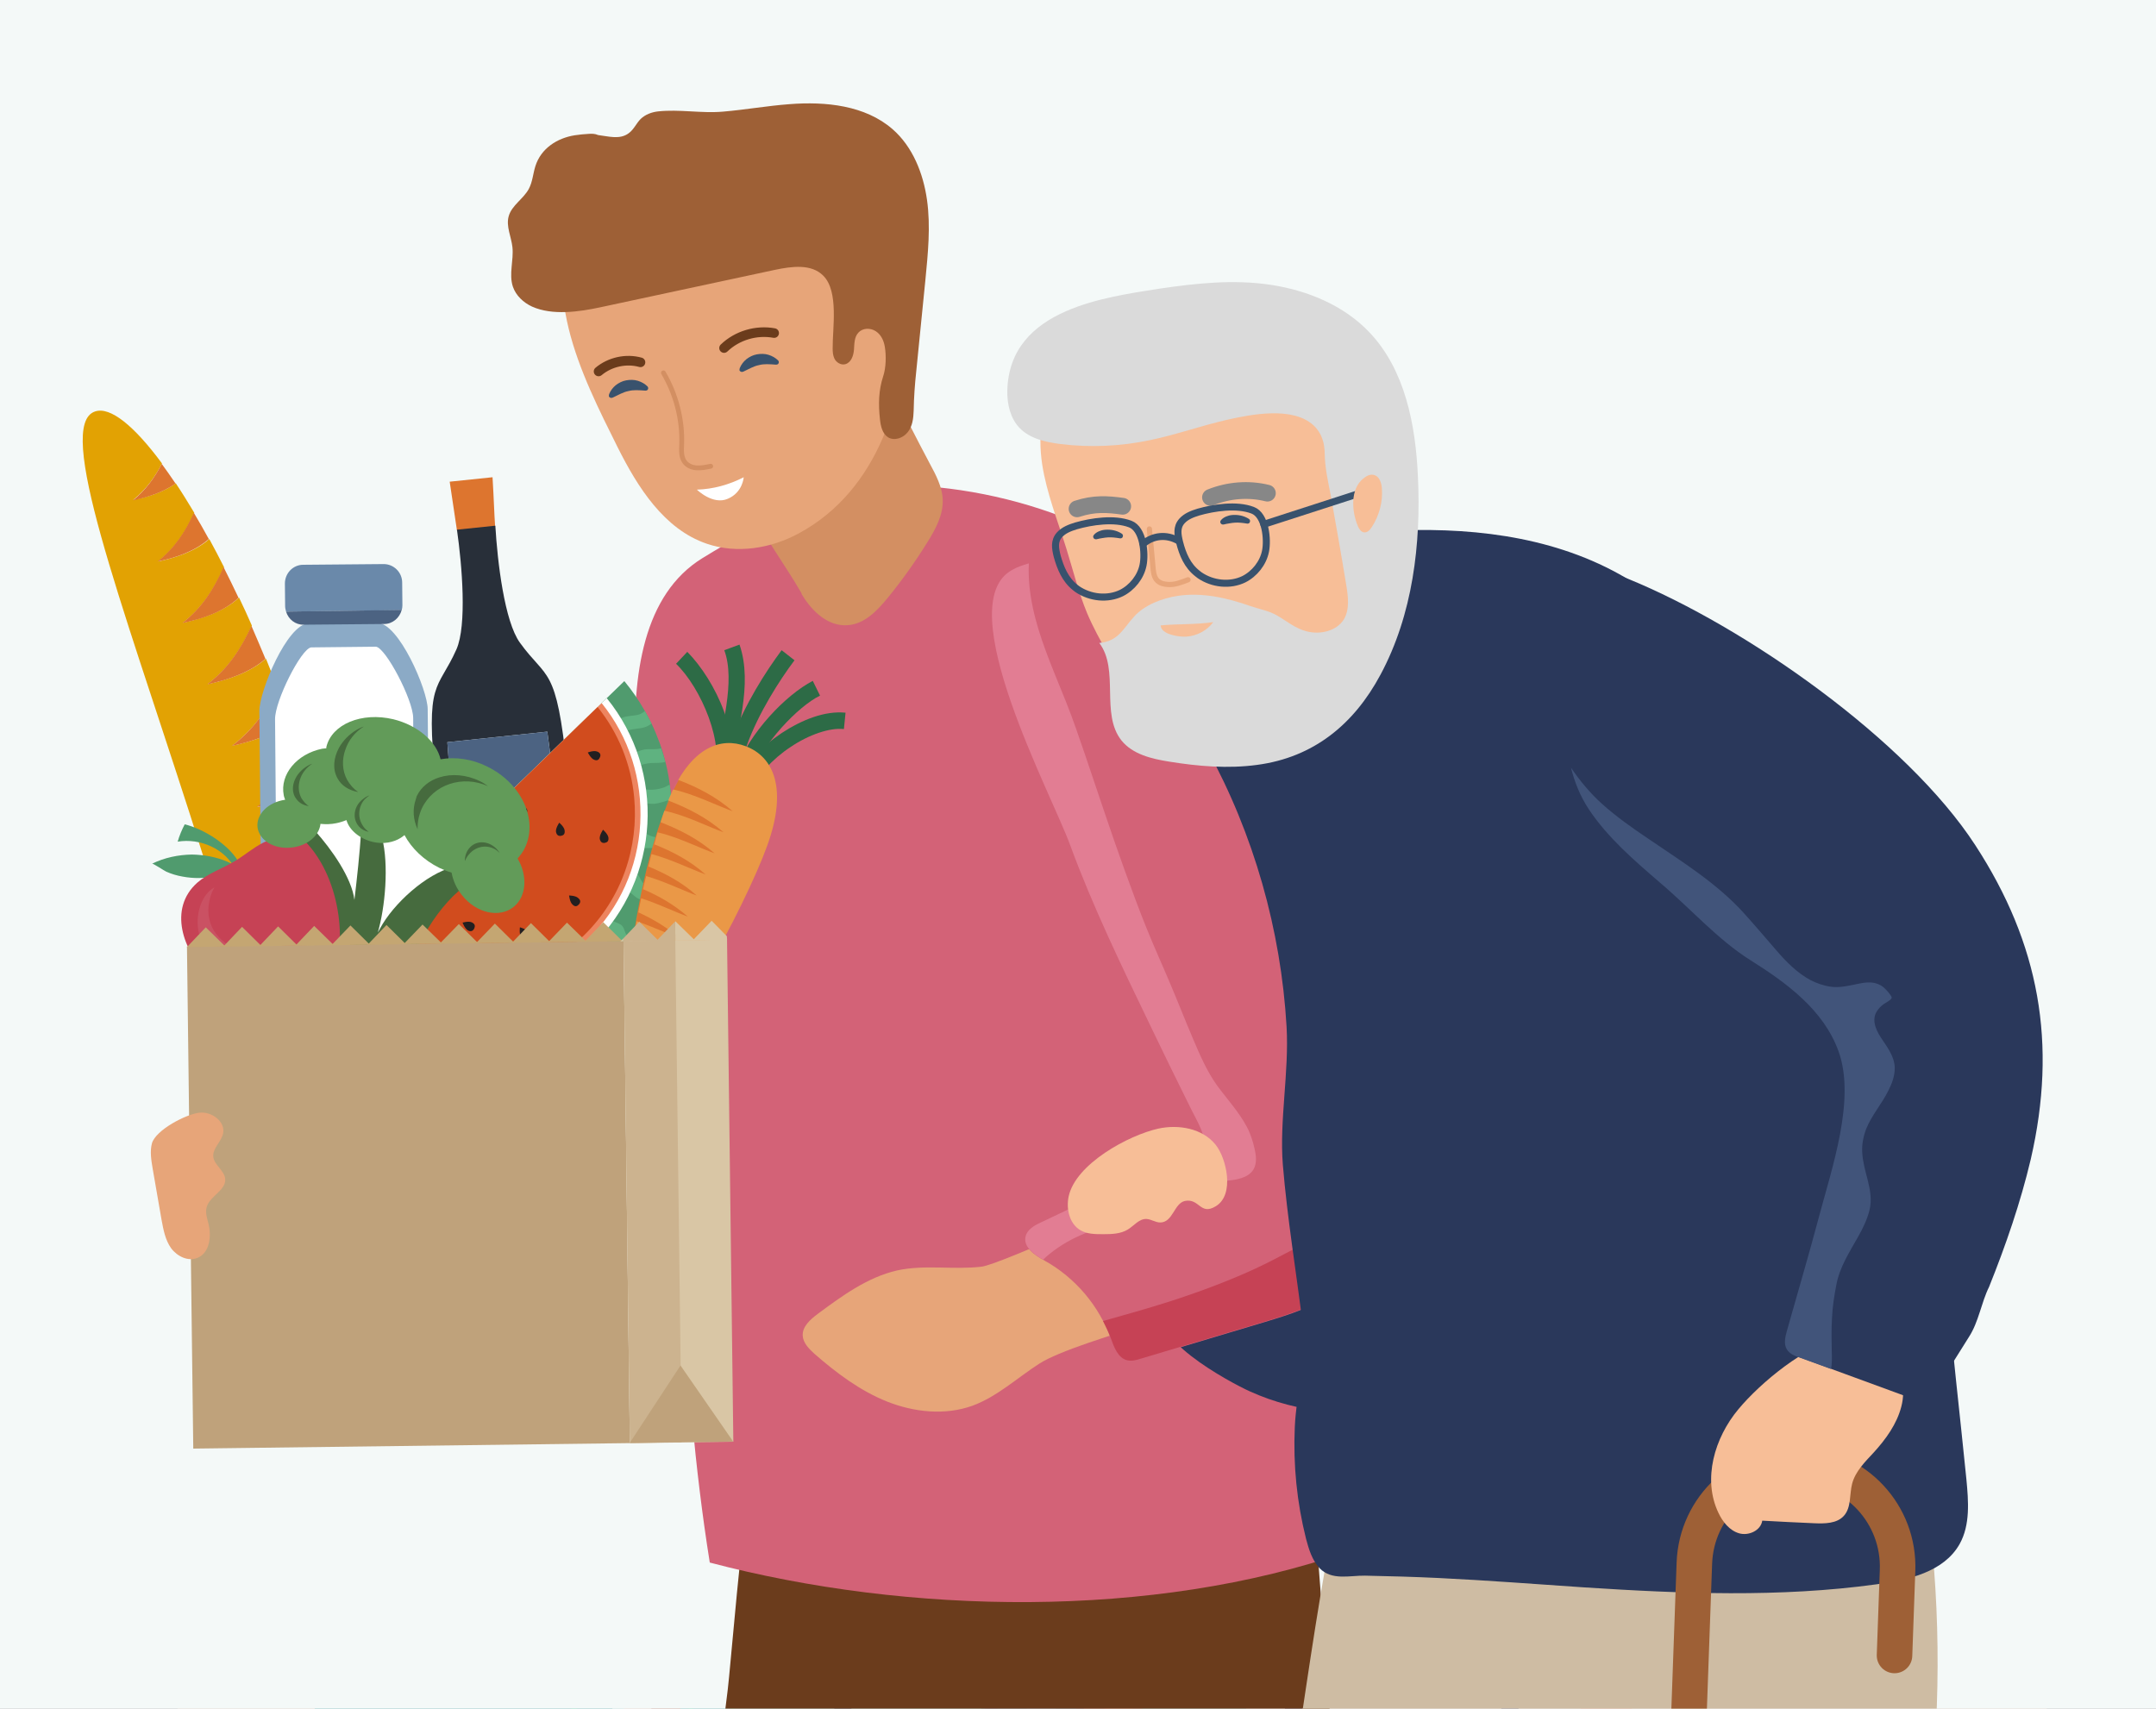 <?xml version="1.0" encoding="utf-8"?>
<!-- Generator: Adobe Illustrator 28.0.0, SVG Export Plug-In . SVG Version: 6.00 Build 0)  -->
<svg version="1.1" id="Layer_1" xmlns="http://www.w3.org/2000/svg" xmlns:xlink="http://www.w3.org/1999/xlink" x="0px" y="0px"
	 viewBox="0 0 921 730" style="enable-background:new 0 0 921 730;" xml:space="preserve">
<rect x="0" y="0" width="921" height="730" fill="#333333" stroke="none"/>
<style type="text/css">
	.st0{clip-path:url(#SVGID_00000116203708279007280350000002759642988746583966_);}
	.st1{fill:#F6F6FA;}
	.st2{clip-path:url(#SVGID_00000031202843502483352880000010356981733157106835_);}
	.st3{fill:#FBE9DC;}
	.st4{fill:#55AEB7;}
	.st5{fill:#89E5B9;}
	.st6{fill:#F7665F;}
	.st7{fill:#FF9985;}
	.st8{fill:#000543;}
	.st9{fill:#FFFFFF;}
	.st10{fill:#D7E1FC;}
	.st11{fill:#FF8D7F;}
	.st12{fill:#6D72A0;}
	.st13{fill:#FFD878;}
	.st14{fill:#FA694F;}
	.st15{fill:#F9B067;}
	.st16{fill:#F4F9F8;}
	.st17{fill:#282F39;}
	.st18{fill:#6B3C1C;}
	.st19{fill:#D36277;}
	.st20{fill:#E2A203;}
	.st21{fill:#DD752F;}
	.st22{fill:#8BAAC6;}
	.st23{fill:#6A89AA;}
	.st24{fill:#4C6382;}
	.st25{fill:#509B6E;}
	.st26{fill:#5FB280;}
	.st27{fill:#ED845F;}
	.st28{fill:#D14C1E;}
	.st29{fill:#231F20;}
	.st30{fill:#DB6435;}
	.st31{fill:#2D6B46;}
	.st32{fill:#EA9847;}
	.st33{fill:#C64255;}
	.st34{opacity:0.57;fill:#CE5D6D;}
	.st35{fill:#466B3E;}
	.st36{fill:#629B59;}
	.st37{fill:#BFA27B;}
	.st38{fill:#D9C6A5;}
	.st39{fill:#CCB38F;}
	.st40{fill:#A5071A;}
	.st41{fill:#C4A672;}
	.st42{fill:#D38F62;}
	.st43{fill:#E7A579;}
	.st44{fill:#9E6036;}
	.st45{fill:none;stroke:#D38F62;stroke-width:2.055;stroke-linecap:round;stroke-miterlimit:10;}
	.st46{fill:#39526D;}
	.st47{fill:none;stroke:#6B3C1C;stroke-width:4.109;stroke-linecap:round;stroke-miterlimit:10;}
	.st48{fill:#2A385B;}
	.st49{fill:#E27D93;}
	.st50{fill:#F7BE97;}
	.st51{fill:#AE9B7A;}
	.st52{fill:#CEBCA3;}
	.st53{fill:#DADADA;}
	.st54{fill:none;stroke:#E7A579;stroke-width:2.225;stroke-linecap:round;stroke-linejoin:round;stroke-miterlimit:10;}
	.st55{fill:none;stroke:#878787;stroke-width:7.163;stroke-linecap:round;stroke-linejoin:round;stroke-miterlimit:10;}
	.st56{fill:none;stroke:#39526D;stroke-width:3.004;stroke-linecap:round;stroke-linejoin:round;stroke-miterlimit:10;}
	.st57{fill:none;stroke:#9E6036;stroke-width:15.175;stroke-linecap:round;stroke-miterlimit:10;}
	.st58{fill:#41547A;}
</style>
<g>
	<defs>
		<rect id="SVGID_1_" x="-5" y="0" width="926" height="730"/>
	</defs>
	<clipPath id="SVGID_00000131364430833672860300000002586083189999659163_">
		<use xlink:href="#SVGID_1_"  style="overflow:visible;"/>
	</clipPath>
	<g style="clip-path:url(#SVGID_00000131364430833672860300000002586083189999659163_);">
		<rect x="-5" y="0" class="st1" width="926" height="730"/>
		<g>
			<defs>
				<rect id="SVGID_00000148646648236895632270000014090777594138309762_" x="56" y="23" width="823" height="748"/>
			</defs>
			<clipPath id="SVGID_00000160191151899448278180000012076231290603261585_">
				<use xlink:href="#SVGID_00000148646648236895632270000014090777594138309762_"  style="overflow:visible;"/>
			</clipPath>
			<g style="clip-path:url(#SVGID_00000160191151899448278180000012076231290603261585_);">
				<path class="st3" d="M821.7,771c29.5,0.2,54-23.9,54.3-54c0-0.2,0-0.4,0-0.6c0.1-56.1-73.7-102.3-60.2-188.7
					c8.9-56.8,48.5-102.6,59.4-158.9c12.4-64.7-5.2-139.3-50.2-185.7c-17.9-18.5-42.2-29.1-67.6-30.8c-16.6-1.1-35.7-3.9-53.3-13.7
					c-29.5-16.7-51.9-42.9-78.9-66.7C586,39.8,539.8,32.6,494.3,26.7c-94.5-11.9-192.2,4.8-285.1,57.2
					c-49.2,27.4-116.3,75-113.1,156c0.2,14.3,2.5,26.6,6.8,40.5c12.9,41.2,15.4,53.6,29.1,86.9c9.1,20.3,8.9,45.3-1.4,67.9
					C99.3,503,95.1,512.4,67.4,573.3c-14.6,32.1-14.8,79.9-2.6,123.3C77,740.1,88.9,770,134.6,770h554.3
					C759.3,770.5,798.9,770.8,821.7,771z"/>
				<path class="st4" d="M530.7,692c-4.2-2.9-9.5-3.6-13.3-7c-5.8-5.1-6.6-14.8-4.6-22.7c2-7.9,6.1-15,8.7-22.7
					c6.9-20.6,0.3-47.1-17.1-57.5c-10.7-6.4-24.6-6.9-32.9-16.8c-6.6-7.8-7.7-19.3-10-29.6c-3.8-16.9-11.8-33.1-24.4-43.4
					c-12.6-10.3-30.1-14-44.3-6.8c-8.9,4.5-17,12.9-26.7,11.8c-8.8-1-15.1-9.7-23.1-13.7c-3-1.5-6.3-2.3-9.6-2.4
					c-3.3,0.1-6.5,0.9-9.6,2.4c-8,4.1-14.4,12.7-23.1,13.7c-9.7,1.1-17.8-7.3-26.7-11.8c-14.2-7.1-31.7-3.5-44.3,6.8
					c-12.6,10.3-20.6,26.5-24.4,43.4c-2.3,10.4-3.5,21.8-10,29.6c-8.3,9.9-22.2,10.4-32.9,16.8c-17.4,10.4-24.1,36.8-17.1,57.5
					c2.6,7.7,6.7,14.8,8.7,22.7c2,7.9,1.2,17.6-4.6,22.7c-3.9,3.4-9.1,4.1-13.3,7c-8.5,5.9-10.2,19.7-6.1,29.9
					c4.1,10.2,12.5,17.4,21,23.3c0.2,0.1,0.3,0.2,0.5,0.4c24.3,16.7,52.5,24.9,81,24.9H290v-0.2h150.5c26.4-1.1,52.3-9.2,74.8-24.7
					c0.2-0.1,0.3-0.2,0.5-0.4c8.5-5.9,16.9-13.1,21-23.3C540.9,711.8,539.2,698,530.7,692L530.7,692z"/>
				<path class="st5" d="M304.9,770.3h1.5c0.3-0.4,0.3-1,0-1.5c-7.4-10.9-8.9-24.4-10.4-38.8c-1.1-10-2.2-20.3-5.5-29.6
					c-7.1-20.2-23.2-33.5-38.8-46.3c-8.9-7.4-18.2-15-25.7-23.8c-15.3-18.1-24.3-42.5-32.1-64c-0.2-0.6-0.8-0.9-1.3-0.6
					c-0.5,0.3-0.7,1-0.5,1.6c7.9,21.7,17,46.4,32.6,64.8c7.7,9,17,16.7,26,24.1c16,13.2,31.2,25.7,38.1,45.3c3.2,9,4.3,19.2,5.4,29
					C295.6,744.4,297.2,758.9,304.9,770.3L304.9,770.3z"/>
				<path class="st5" d="M307.1,641.3c6,14,9.2,29.6,9.3,45.1c0.1,10.6-1.3,21.4-2.5,32c-2.1,17.2-4.3,35-0.2,51.9h1
					c-4.1-16.8-2-34.6,0.2-51.8c1.3-10.5,2.6-21.4,2.6-32.1c-0.1-15.7-3.4-31.5-9.4-45.7c-4.3-10-9.9-19.2-15.4-28.2
					c-3.2-5.3-6.5-10.7-9.5-16.3c-17.3-31.8-25.7-74.6-22.5-114.4c0-0.3-0.2-0.6-0.4-0.6c-0.3,0-0.5,0.2-0.5,0.5
					c-3.2,40.1,5.2,83.1,22.6,115.2c3,5.6,6.3,11,9.6,16.3C297.2,622.2,302.8,631.4,307.1,641.3L307.1,641.3z"/>
				<path class="st5" d="M306.4,641.7c5.9,13.9,9.1,29.4,9.2,44.7c0.1,10.5-1.3,21.3-2.5,31.8c-2.1,17.2-4.3,35-0.2,52.1h2.6
					c-4.2-16.7-2-34.4,0.1-51.6c1.3-10.6,2.6-21.5,2.6-32.3c-0.1-15.8-3.4-31.8-9.5-46.1c-4.3-10-9.9-19.3-15.5-28.4
					c-3.2-5.3-6.5-10.7-9.5-16.2c-17.2-31.7-25.5-74.2-22.4-113.8c0.1-0.8-0.4-1.6-1.1-1.6c-0.7-0.1-1.3,0.5-1.3,1.4
					c-3.2,40.3,5.3,83.5,22.8,115.8c3,5.6,6.4,11.1,9.6,16.4C296.6,622.7,302.2,631.9,306.4,641.7L306.4,641.7z"/>
				<path class="st5" d="M326.5,770.3h2c5.2-9.6,4.5-21.1,3.9-32.3c-0.4-7.3-0.9-14.8,0.3-21.7c0.8-4.7,2.4-9.3,3.9-13.8
					c2-5.9,4.1-12,4.5-18.4c0.6-9.4-2.4-18.4-5.3-27.1c-2.3-7-4.7-14.2-5.2-21.5c-0.7-11,2.7-21.2,6.3-32.1
					c2.1-6.4,4.3-13.1,5.6-19.9c3.2-17.7-0.1-35.8-3.4-53.3c-3-16-6-32.5-4-48.5c0.1-0.6-0.3-1.2-0.8-1.3c-0.5-0.1-1,0.3-1.1,1
					c-2.1,16.5,1,33.2,4,49.4c3.2,17.2,6.5,35.1,3.4,52.3c-1.2,6.6-3.4,13.2-5.5,19.5c-3.5,10.6-7.2,21.6-6.4,33.1
					c0.5,7.7,3,15.1,5.4,22.2c2.9,8.8,5.7,17.1,5.2,26c-0.4,6.1-2.3,11.7-4.3,17.7c-1.6,4.6-3.2,9.3-4,14.2
					c-1.2,7.3-0.8,14.9-0.4,22.3c0.7,11.4,1.3,22.2-3.8,31.2C326.6,769.7,326.5,770,326.5,770.3L326.5,770.3z"/>
				<path class="st5" d="M345.5,770.3c-1-11.1,4.1-21.2,9.4-31.9c3.3-6.5,6.7-13.3,8.7-20.4c2.4-8.7,2.5-17.9,2.6-26.8
					c0.1-5.7,0.1-11.6,0.8-17.3c2.8-23.4,15-42.5,28-62.7c8.1-12.6,16.5-25.7,22.3-39.8c10.6-26.1,11.6-60.2,2.6-88.9
					c-0.2-0.6-0.8-0.9-1.3-0.7c-0.5,0.2-0.8,0.9-0.6,1.5c8.8,28.1,7.8,61.4-2.6,87c-5.7,13.9-14,26.9-22,39.4
					c-12.6,19.5-25.5,39.7-28.4,63.8c-0.7,5.8-0.8,11.8-0.8,17.6c-0.1,8.7-0.2,17.7-2.5,26.1c-1.9,6.8-5.2,13.5-8.5,19.9
					c-5.3,10.5-10.7,21.3-9.8,33.1L345.5,770.3L345.5,770.3z"/>
				<path class="st5" d="M478.5,570.5c0-0.7-0.5-1.1-1-1.1c-0.5,0-0.9,0.6-0.9,1.3c1.5,26.7-8.2,53.1-26.5,72.4
					c-5.7,6-12.4,11.4-18.9,16.7c-13.5,11-27.5,22.3-33.2,39.9c-1.4,4.5-2.3,9.3-3.1,13.9c-1.6,8.8-3.1,17.2-8.2,23.4
					c-2.7,3.2-6.2,5.6-9.6,7.9c-1.3,0.9-2.6,1.7-3.8,2.7c-7.9,5.8-14.5,13.6-19.1,22.7c0,0,0,0.1,0,0.1h2.3
					c4.5-8.3,10.6-15.5,17.9-20.8c1.2-0.9,2.5-1.8,3.8-2.6c3.5-2.4,7.1-4.8,10-8.3c5.5-6.7,7.2-15.8,8.7-24.6
					c0.8-4.6,1.7-9.3,3.1-13.6c5.5-17,18.6-27.6,32.5-38.8c6.5-5.3,13.3-10.7,19.1-16.9C470.2,625,480,597.9,478.5,570.5z"/>
				<path class="st5" d="M512.4,671.9c-0.5-0.3-1.1-0.1-1.3,0.5c-5.8,13.2-17.7,20.9-26.1,25.5c-7.3,4-15.4,6.3-23.2,8.4
					c-6.1,1.7-12.4,3.4-18.4,6c-14.3,6.2-26.7,17.4-35.1,31.6c-0.7,1.1-1.3,2.3-2,3.5c-3.2,5.7-6.5,11.5-11.7,14.3
					c-2.9,1.5-6.3,1.8-9.6,2.1c-5.1,0.4-10.5,0.8-13.4,6c-0.1,0.2-0.1,0.3-0.2,0.5h2.4c2.5-3.4,6.8-3.8,11.3-4.1
					c3.5-0.3,7.1-0.6,10.3-2.3c5.7-3,9.2-9.2,12.5-15.1c0.7-1.2,1.3-2.3,2-3.5c8.2-13.9,20.3-24.8,34.2-30.8
					c5.9-2.5,12.1-4.2,18.2-5.9c7.9-2.2,16.2-4.4,23.6-8.6c8.6-4.8,20.9-12.7,27-26.6C513.1,673,512.9,672.2,512.4,671.9
					L512.4,671.9z"/>
				<path class="st5" d="M299,770.3c0.1-0.5-0.1-1.1-0.5-1.3l-27.8-15.8c-5-2.9-10.3-5.8-14.5-10.1c-2.8-2.9-5.2-6.5-7.5-9.9
					c-1.9-2.8-3.8-5.7-6-8.3c-9.7-11.4-23.5-16.1-36.8-20.6c-7.9-2.7-16.1-5.5-23.3-9.6c-0.9-0.5-1.8-1-2.7-1.6
					c-11-6.2-18.3-10.3-24.1-22.9c-0.3-0.6-0.9-0.8-1.3-0.5c-0.5,0.3-0.6,1-0.4,1.6c6.1,13.2,14.1,17.7,25,23.9
					c0.9,0.5,1.8,1,2.7,1.5c7.4,4.2,15.7,7,23.7,9.8c13.7,4.7,26.6,9.1,36,20.1c2.1,2.5,4,5.3,5.9,8.1c2.4,3.5,4.8,7.2,7.8,10.2
					c4.4,4.5,9.7,7.5,14.9,10.5l26.4,15H299L299,770.3z"/>
				<path class="st6" d="M472.9,718.9c0.3-0.1,0.8,0,1.5,0.3c-3.8,12.4,4.2,27.8,17.8,31.6l4,10.1c3.6,9-5.3,12-11.9,4L459,734.3
					c-1.2-1.5-1.3-3.3-0.2-3.7L472.9,718.9L472.9,718.9z"/>
				<path class="st7" d="M472.9,718.8c4.3-0.2,8.4,4.5,8.9,5.9l10.3,26C478.5,746.9,469.1,731.2,472.9,718.8z"/>
				<path class="st8" d="M646.5,140.3c0.3,3.6,1.3,7.1,0.8,10.7c-0.5,3.1-2.1,5.9-3.9,8.5c-3.6,5.5-7.9,10.5-12.6,15.1
					c-5.4,5.3-11.7,10.4-13.2,17.8c-0.4,2.1-1.3,5.1-3.4,4.8c-1.5-0.2-2.2-2-2.4-3.5c-2-16.9,18.4-30.9,15.3-47.6
					c-0.3-1.9-1-3.7-1.1-5.6c-0.3-4,1.8-7.8,4.7-10.6c2.9-2.8,6.4-4.6,10-6.4c1.8-0.9,3.7-1.9,5.7-1.6
					C653.2,122.7,646.2,135.8,646.5,140.3L646.5,140.3z"/>
				<path class="st7" d="M784.1,385c-53.6-22.5-69.2-28-95.2-50.5c-2.3-2-4.1-4.6-5.2-7.5c-1.6-4.3-31.3-77.8-34-85.7l3.5,79.6
					c6,12.5,10.4,21.9,10.7,22.5c1.9,2.9,6.2,9.5,7.9,10.6c4,4.2,51.6,25.4,101.6,39.9L784.1,385z"/>
				<path class="st7" d="M773.5,396.3c-0.2,0-0.5,0-0.7-0.1c-47.7-13.8-96.6-35-102.5-40.4c-1.6-1.2-4-4.5-7.7-10.1l-0.7-1
					c-0.1-0.1-0.1-0.2-0.2-0.3c-0.3-0.6-4.7-9.9-10.7-22.5c-0.1-0.3-0.2-0.6-0.2-0.9l-3.5-79.6c-0.1-1.2,0.8-2.3,2-2.5
					c1.2-0.2,2.4,0.5,2.7,1.6c1.7,4.9,14.2,36.2,23.4,59.1c5.6,13.9,10,24.9,10.6,26.6c0.9,2.5,2.4,4.7,4.5,6.5
					c23.7,20.5,38.5,26.7,82.6,45.1l11.9,5c0.8,0.3,1.3,1,1.5,1.9c0.1,0.8-0.2,1.7-0.8,2.2l-10.6,8.8
					C774.6,396.1,774.1,396.3,773.5,396.3L773.5,396.3z M666.1,342.1l0.6,0.9c1.5,2.2,5.3,8,6.5,8.9c0.1,0.1,0.3,0.2,0.4,0.4
					c3.2,3.4,48.9,24.2,99.3,38.9l6.5-5.5l-8.2-3.4c-44.6-18.6-59.7-24.9-83.9-45.9c-2.7-2.3-4.7-5.2-5.9-8.5
					c-0.6-1.6-5.2-13.1-10.5-26.4c-6.2-15.4-13.3-33.1-18.1-45.3l2.8,64.2C661.2,332,665.4,340.8,666.1,342.1L666.1,342.1z"/>
				<path class="st7" d="M558.6,636.6c19.8-24.4,29.5-38.3,34.4-58.6c6.1-25.3,7.9-54,5.4-87.5l-43.4,17.7
					c9.3,51.4,2.9,62.5-25.9,108.5c-21.3,34-42.5,70.1-56.5,100.9c-4.8,10.5,2.1,18.3,4.1,20.3c0.3,0.3,2.8,5.1,9.3-5
					C511,693.9,541.9,657.3,558.6,636.6L558.6,636.6z"/>
				<path class="st7" d="M696.7,624.2c1.6-31.7,2.6-52.7-6.4-72.4c-0.9-2-1.9-4.1-3-6.1h-48.1c16,19,17.5,33.9,21,70.3
					c0.3,3,0.6,6.2,0.9,9.6c4,39.9,8.7,83,18.2,122.2c2.8,11.8,8.5,14.7,12.7,14.7c1,0,1.8-0.4,2.7-1.2c1.5-1.5,4.7-6.6,3.3-22.1
					C693.5,688.4,695.3,652.8,696.7,624.2L696.7,624.2z"/>
				<path class="st9" d="M708.9,585.1c-2.6-15.2-7.9-23.3-10.4-30.4c-8-22.3-24.2-42.8-30-66c-5.9-23.5-9.2-38.7-12.7-56.8
					c-2.1-16.7,2.6-94,6.7-128.2c2.2-18.5-0.6-46.9-8-62.2c-6.7-13.9-19.2-22.1-35.5-24.6c-10.9-1.7-23.6-2.1-48,6.5
					c-9.1,2.2-22.9,12.9-23.1,15.6c-3,31.1,23.3,48,19.4,87.3c-0.1,0.9-1.9,4.5-2,8.5c-13.3,48.4-17.7,45.3-24.8,86l0.1-0.2
					c-9.1,42.7,7.6,77.7,16,116.6c4.3,20-6.4,23.7-17.7,45.7c-5.4,10.5-5,21.5,6.7,24.9c20.3,5.9,45.7,13,59,13.8
					c55.7,3.2,99.7-14.2,104.2-21.9C710.6,596.5,709.8,590.8,708.9,585.1L708.9,585.1z"/>
				<path class="st7" d="M580.1,238c3.7,10.5,18.8,19,33.7,19s24-8.5,20.3-19c-3.7-10.5-18.8-19-33.7-19
					C585.5,219,576.4,227.5,580.1,238z"/>
				<path class="st7" d="M572.5,255.2c-1.8-6.8-7.2-13-13.9-15.8c-1.1-0.4-2.2-0.7-3.4-0.7c-3.9,0-5.5-0.1-7.2,3.9
					c-15.5,35.9-24.8,57.5-30.4,70.8c-7.3,17.3-8.3,20.1-8.5,21.4c-0.1,0.3-0.1,0.6-0.2,0.9c-7.1,44-7.6,98.2-6.1,127.3l12.6,0
					c0.9-50.6,7.9-84.1,13.1-108.8c1.8-8.7,3.4-16.3,4.3-22.6l0-0.2l0-0.2l0-0.2l0.1-0.2l0.1-0.3l0.1-0.3c0.9-2,1.8-4.2,2.9-6.4
					c6.8-13.9,17.4-30.7,32.5-51.1C572.7,267.3,574,261.2,572.5,255.2L572.5,255.2z"/>
				<path class="st7" d="M500.5,465.5l-0.1-2.3c-1.3-25.4-1.4-81,6.2-127.8c0.1-0.4,0.1-0.7,0.2-0.9c0.2-1.5,0.9-3.7,8.7-22
					c5.7-13.6,15.1-35.4,30.4-70.8c2.3-5.3,5.3-5.3,9.2-5.3c1.7,0,3.2,0.3,4.5,0.8c7.4,3,13.4,9.8,15.4,17.4
					c1.8,6.8,0.3,13.6-4.3,19.7c-15,20.3-25.5,36.8-32.3,50.7c-1.1,2.3-2.1,4.4-2.9,6.2l-0.2,0.7c-0.9,6.5-2.5,14-4.3,22.8
					c-5.1,24.5-12.2,58-13,108.3l0,2.4L500.5,465.5L500.5,465.5z M555.2,241.2c-3.9,0-3.9,0-4.9,2.4c-15.2,35.4-24.6,57.2-30.4,70.8
					c-6.7,15.9-8.2,19.8-8.4,20.9c-0.1,0.3-0.1,0.7-0.2,1c-7.2,45-7.3,98.2-6.2,124.4h7.9c1-49.5,8-82.6,13.1-106.8
					c1.8-8.7,3.4-16.2,4.2-22.5l0.1-0.3l2.4,0.3l-2.3-0.7l2.4,0.3l-2.3-0.6l0.3-1c0.8-2,1.8-4.1,3-6.5c6.8-14.1,17.5-30.9,32.7-51.4
					c3.6-4.9,4.8-10.3,3.5-15.6c-1.6-6.1-6.5-11.7-12.5-14.1C556.8,241.3,556,241.2,555.2,241.2z"/>
				<path class="st10" d="M451,729.5l-8.1-34.2c-0.4-1.7-2-3.1-3.1-2.7l-18.5,5.2c-1.1,0.3-1.2,1.9-0.3,3.4l18.7,30.4
					C444.6,739.6,453,738,451,729.5L451,729.5z"/>
				<path class="st7" d="M793.5,375.6c0.5,1.2-0.2,2.6-1.4,3.1l-11,4.1c-1.2,0.5-2.6-0.2-3.1-1.4c-0.5-1.2,0.2-2.6,1.4-3.1l11-4.1
					C791.7,373.8,793,374.4,793.5,375.6z"/>
				<path class="st7" d="M782.4,401.4c2,0.1,4.1,0,5.5-0.9c1.1-0.7,1.7-1.7,2.3-2.7c1.3-2.7,2.3-5.5,2.7-8.5
					c0.4-2.7,0.2-6.1-2.9-8.5c-2.9-2.3-6.8-2.9-10.2-2.5c-6.4,0.8-8.7,1.1-12.7,4.6c-5,4.3-5.5,9.5,2.7,13.6
					C774.2,398.6,778,401.3,782.4,401.4L782.4,401.4z"/>
				<path class="st7" d="M788.1,384.5l15.9,8.1c1.1,0.5,2.4,0.1,3-1c0.5-1.1,0.1-2.4-1-3l-15.9-8.1c-1.1-0.5-2.4-0.1-3,1
					C786.6,382.6,787,383.9,788.1,384.5z"/>
				<path class="st7" d="M787,390.6l15.9,8.1c1.1,0.5,2.4,0.1,3-1c0.5-1.1,0.1-2.4-1-3l-15.9-8.1c-1.1-0.5-2.4-0.1-3,1
					C785.5,388.7,785.9,390.1,787,390.6z"/>
				<path class="st7" d="M781.8,395.4l15.9,8.1c1.1,0.5,2.4,0.1,3-1c0.5-1.1,0.1-2.4-1-3l-15.9-8.1c-1.1-0.5-2.4-0.1-3,1
					C780.2,393.5,780.7,394.8,781.8,395.4z"/>
				<path class="st7" d="M775.4,397.9l15.9,8.1c1.1,0.5,2.4,0.1,3-1c0.5-1.1,0.1-2.4-1-3l-15.9-8.1c-1.1-0.5-2.4-0.1-3,1
					C773.9,396,774.4,397.4,775.4,397.9z"/>
				<path class="st11" d="M556.7,433.3c7.2,16.6,11,24.8,13.1,28.8l-11.6,4.6c-4.9-7.3-11.1-16.6-17.6-27.3L556.7,433.3L556.7,433.3
					z"/>
				<path class="st11" d="M582.2,457.8c0.6,0.2,1.3,0.4,1.5,1c0.5,1-0.5,2.3-1.7,2.7c-1.1,0.3-2.2,0-3.3,0c-1.1-0.1-2.4,0.2-3,1.3
					c2.3,2.8,5.4,4.7,8.9,5.7c1.2,0.3,2.4,0.5,3.5,1.1c1.7,1,2.6,2.9,3.4,4.7c0.7,1.5-1.4,5.1-3,6.7c-1.7,1.8-5.3,2.8-13.8,2.2
					c-5.9-0.5-11.1-5.6-14.8-10.2c-1.6-2-3.2-4.5-2.6-7.3c0.8-4.3,5.6-9,9.7-9.2C572.1,456.2,577.4,456.4,582.2,457.8L582.2,457.8z"
					/>
				<path class="st12" d="M402.7,506.2c-1.8,17.6,10.7,33.8,11.1,51.5c0.3,11-4.1,21.9-2.5,32.8c1.1,7.6,5.2,14.6,6.6,22.2
					c2.2,12-2.3,24.2-2.2,36.4c0,9.6,2.9,19.1,2.2,28.6c-0.4,5.7-2.1,11.2-2.3,16.9c-0.3,8.1,2.3,16,2.2,24.1c0,2.4-0.3,4.9,0.3,7.3
					c0.6,2.4,2.4,4.6,4.9,4.8c3.9,0.3,6.1-4.2,7.1-8c5.2-20,6.7-40.9,7-61.5c0.7-47.4-4.8-94.8-16.1-140.8c-2-8.1-4.2-16.3-7.6-23.9
					c-1.1-2.4-2.3-4.8-4.5-6.2c-2.2-1.4-5.6-1.2-6.9,1c-0.7,1.1-0.7,2.6-0.7,3.9c0,6.2,0,12.4,0,18.7L402.7,506.2L402.7,506.2z"/>
				<path class="st7" d="M278.4,707.2l-13.1,25l18.4,8.9l12.8-20.6L278.4,707.2z"/>
				<path class="st12" d="M325.9,486.4c4.2,14.4,12.1,28.4,10.2,43.3c-1.1,8.3-5.2,16-6.2,24.3c-1,7.4,0.6,15-0.3,22.4
					c-2.1,16.7-15.6,29.4-23.8,44.1c-6.4,11.6-9.6,24.9-16.3,36.4c-5.1,8.6-12.1,16-16.6,24.9c-4.5,8.9-7.2,21.5-1.3,29.6
					c1.3,1.7,3.9,2.2,6,2.8c4.7,1.3,9.1-2.6,12.2-6.3c11.9-14.1,21.3-30.1,30.7-46c8.7-14.6,17.4-29.4,23.1-45.4
					c5.6-15.7,8.2-32.4,8.9-49c1.7-38.3-6-76.5-4.6-114.7c0.3-6.6-0.1-14.8-6.1-17.6c-9.3-4.3-18.1,5.4-19.1,13.7
					C321.2,461,322.5,474.7,325.9,486.4L325.9,486.4z"/>
				<path class="st13" d="M520.4,248.3l18.7,101.8c2.1,11.3-5.1,22.3-16.2,25c-11.1,2.7-22.4-3.8-25.7-14.7
					c-10.4-33.7-30.3-99.4-28.3-99.5c1.6-0.1,17.8-11.5,30.9-20.9C507.6,234.4,518.6,238.8,520.4,248.3z"/>
				<path class="st13" d="M535,343.4l41.5,87.9c2.1,4.5,0.2,9.8-4.2,12l-19,9.2c-4.3,2.1-9.6,0.4-11.9-3.8
					c-15.2-28.3-30.2-60.7-43.2-84.9c-5.6-10.4-4.3-22.9,5.8-29C515.1,328,529.2,332.2,535,343.4L535,343.4z"/>
				<path class="st12" d="M466.7,422.2l-63.6,3.4l-8.2,0.9l1.1,7.8c0.1,0.6,0.3,1.5,0.4,2c14.4,63.7,33.2,189.3,21.6,287.6
					c-0.7,6,4,11.3,10.4,11.6l23.8,1.1c5.9,0.3,10.9-3.8,11.5-9.4c13.6-123.9,15.4-249.7,11.1-298.6
					C474.5,424.9,470.9,422,466.7,422.2L466.7,422.2z"/>
				<path class="st12" d="M401.5,446.5l2.1-3.5c-0.4-3.3-1-8.2-2.2-13.7l-1.1-4.9l-55.4-10.4l-19.5-3.9l-0.2,9.1
					c-0.3,12.6,2.5,29.8,5.8,49.7c22.6,137.6-0.5,112.1-60.3,231.5c-2.8,5.6-0.9,12.4,4.5,15.6l19.6,11.8c5.5,3.3,12.7,1.7,16.2-3.8
					C385.5,606.4,426.3,593.9,401.5,446.5L401.5,446.5z"/>
				<path class="st13" d="M480.7,421.5c-5.9-18.5-11-38.2-6.7-59.9c8.2-42,37.1-74.6,45.7-103.4c6.3-21-13.4-37.6-33.2-40.9
					c0,0-23.9-2.6-49.3-1.5c-20.9,0.9-42.1,6.8-60.9,18.2c-1.1,0.6-2.1,1.3-3.2,2c-0.2,0.1-24.7,62.4-24.4,62.2
					c-13.1,44.2-24.8,103.5-29.2,145.1c-1.7,15.6,6.1,14,22.5,13.6c1.2,0,94.7-2.6,95.3-2.6c3-0.1,6-0.2,8.7-0.2
					c5.9-0.2,12.9-1.9,19.5-4.8C477,444,483.8,431.3,480.7,421.5L480.7,421.5z"/>
				<path class="st8" d="M586.8,73c2.6-1.8,5.6-3.1,7.5-5.6c1.7-2.1,2.3-4.8,3.8-7c1.5-2.2,4.4-4,6.9-2.8c1.2,0.6,2,1.7,3.2,2.3
					c3.3,1.6,6.5-1.8,9.6-3.6c3.5-2,8.2-1.9,11.6,0.3c2.5,1.5,4.8,4.1,7.7,3.8c2.3-0.3,4.2-2.4,6.5-2c3.4,0.5,3.7,5.4,6.5,7.4
					c2,1.4,4.6,0.9,7,1.1c4.4,0.4,8.5,3.6,10,7.7c0.8,2.2,0.9,4.7,2.3,6.6c1.9,2.4,5.5,3.2,7,5.8c3,5.5-3.7,8.7-6.4,13.7
					c-3.4,6.3-0.3,15.9-6.3,19.9c-1.4,0.9-3.3,1.4-4.1,2.9c-0.8,1.5-0.1,3.4-0.8,5c-1.2,3-5.7,3-8.2,4.8c-0.2,0.2-1.3,1.5-1.4,1.7
					c-12.5,14.2-30.2,20.4-44.2,13.7c-11.6-5.5-17.9-18.5-17.8-33.5c-0.1-0.1-0.3-0.1-0.4-0.2c-3.5-2.4-5.1-6-5.9-10
					c-1.4-7.4,4.6-11.3,4.3-17.6c-0.1-2.4-2.2-4.4-2.6-6.7C581.9,77.7,584.3,74.8,586.8,73L586.8,73z"/>
				<path class="st8" d="M613.5,178.2c5.4-4.1,16.2-8,20.4-11.5c2.8-2.3,5.6-4.8,7.7-7.7c1.1-1.5,2.4-3.9,3-7.9
					c0,0.1-2.3-4.1-0.5-1.1c-4.4-7.3-5.4-14.4-4.2-20.8c-0.9-3.6-2.5-7.7-6.9-12.4c-9.7-10.5-15.1-9.2-21.5-11.7
					c-6.3-2.4-6-1.8-14-3c-7-1.1-14.4,1.2-19.9,5.7c0,0-3.1,3-4.2,4.4c-1.1,1.6-2.1,3.3-3.2,4.9c-1.8,1-8.3,5.3-9.1,10.1
					c-1.6,9.6,1.2,13.7,1.2,13.7c4.9-0.7,9.4-7.2,13.5-6.4c1.9,0.6,2.7,0.9,3.8,1.5c5.8,3.7,10.6,6.6,12.6,13.8
					c1.6,5.9-0.6,13,3.7,17.5c3.8,4,11,3.8,15.2,7.5C612.1,175.9,612.9,177,613.5,178.2L613.5,178.2z"/>
				<path class="st8" d="M624.3,169.9c-2.8-1.9-5.3-4.2-7.3-7c-3.5-4.9-5.4-10.9-8.8-15.9c-4.1-6.1-15-16.6-33.4-17.5
					c-1.8-0.1-4.5-0.1-5.1-2.2c-0.2-0.6,0-1.6,0.3-2.6c0.6-2,1.9-4.4,2.3-5.6c0.2-0.5,0.3-1,0.7-1.3c0.3-0.3,0.8-0.4,1.2-0.5
					c3.8-0.9,7.6-1.8,11.4-2.6c5.2-1.2,10.5-2.4,15.8-2.8c4.4-0.3,9.2,0,12.8,2.6c5.9,4.2,6.9,12.4,10.2,18.9
					c0.8,1.5,1.6,2.9,2.6,4.3l2.3-2.2c0.5,2,0.9,4.2,1.2,6.6c1.6,1.9,3.3,3.7,4.8,5.6l-6.8,16.9c-0.8,3.6-1.9,7.4-3.2,11.5
					c-1.5,4.5-3.5,8.3-6,11.1c0,0,0,0.1,0,0.1c-0.1-0.1-0.4-14.3-0.4-14.3C621.1,172.8,622.9,171.6,624.3,169.9L624.3,169.9z"/>
				<path class="st7" d="M562.3,144.3l0.5,22.5c0.3,15.4,13.2,27.7,28.6,27.4c1.2,0,2.4-0.2,3.6-0.3l0.7,33.6
					c0.1,2.9,1.9,5.2,4.2,5.2l16.3-0.3c2.2-0.1,4-2.5,4-5.4l-0.8-39.8L619,173c2.1-0.2,4-1.4,5.3-3.1c-2.8-1.9-5.3-4.2-7.3-7
					c-3.5-4.9-5.4-10.9-8.8-15.9c-4.1-6.1-15-16.6-33.4-17.5c-1.8-0.1-4.5-0.1-5.1-2.2c-0.2-0.6,0-1.6,0.3-2.6
					C565.1,129.8,562.1,136.7,562.3,144.3L562.3,144.3z M590.2,151.5l-1.7-1.7l3.5-0.1c1.1,0,2.1,1.4,2.1,3.1c0,1.7-0.9,3.2-2,3.2
					c-1.1,0-2.1-1.4-2.1-3.1C589.9,152.5,590,152,590.2,151.5L590.2,151.5z M586.9,143.2c0-1,0.8-1.8,1.8-1.8l6.8-0.1
					c1,0,1.8,0.8,1.8,1.8c0,1-0.8,1.8-1.8,1.8l-6.8,0.1C587.8,145,586.9,144.2,586.9,143.2L586.9,143.2z M574.9,175.3l10.9-1
					c-0.2,1.9-0.4,3.8-4.6,4.5C581.3,178.7,574.3,179.9,574.9,175.3L574.9,175.3z M573.4,163.4l0.2-0.6c0.2,1.4,1,2.6,2.3,3l3.1,0.9
					c1.1,0.3,2-0.2,2.5-1.2l0.1,0.3c0.4,2.1-1.2,3.9-3,3.4l-3.1-0.9C573.6,167.8,572.7,165.4,573.4,163.4L573.4,163.4z M565.6,151.9
					l-1.7-1.7l3.5-0.1c1.1,0,2.1,1.4,2.1,3.1c0,1.7-0.9,3.2-2,3.2c-1.1,0-2.1-1.4-2.1-3.1C565.4,152.8,565.5,152.4,565.6,151.9
					L565.6,151.9z M562.4,143.6c0-1,0.6-1.8,1.4-1.8l5.3-0.1c0.8,0,1.4,0.8,1.4,1.8c0,1-0.6,1.8-1.4,1.8l-5.3,0.1
					C563,145.4,562.4,144.6,562.4,143.6z"/>
				<path class="st8" d="M586.9,143.2c0-1,0.8-1.8,1.8-1.8l6.8-0.1c1,0,1.8,0.8,1.8,1.8c0,1-0.8,1.8-1.8,1.8l-6.8,0.1
					C587.8,145,586.9,144.2,586.9,143.2L586.9,143.2z"/>
				<path class="st8" d="M563.7,141.8l5.3-0.1c0.8,0,1.4,0.8,1.4,1.8c0,1-0.6,1.8-1.4,1.8l-5.3,0.1c-0.8,0-1.4-0.8-1.4-1.8
					C562.3,142.6,563,141.8,563.7,141.8z"/>
				<path class="st14" d="M573.6,162.8c0.2,1.4,1,2.6,2.3,3l3.1,0.9c1.1,0.3,2-0.2,2.5-1.2l0.1,0.3c0.4,2.1-1.2,3.9-3,3.4l-3.1-0.9
					c-1.8-0.6-2.8-2.9-2.1-4.9L573.6,162.8L573.6,162.8z"/>
				<path class="st8" d="M591.9,149.8c1.1,0,2.1,1.4,2.1,3.1c0,1.7-0.9,3.2-2,3.2c-1.1,0-2.1-1.4-2.1-3.1c0-0.5,0.1-1,0.2-1.5
					l-1.7-1.7L591.9,149.8L591.9,149.8z"/>
				<path class="st8" d="M567.4,150.2c1.1,0,2.1,1.4,2.1,3.1c0,1.7-0.9,3.2-2,3.2c-1.1,0-2.1-1.4-2.1-3.1c0-0.5,0.1-1,0.2-1.5
					l-1.7-1.7L567.4,150.2L567.4,150.2z"/>
				<path class="st9" d="M585.8,174.3c-0.2,1.9-0.4,3.8-4.6,4.5c0,0-7,1.1-6.4-3.4L585.8,174.3L585.8,174.3z"/>
				<path class="st7" d="M438.2,145.2l4-3.7l-2.5-20.3c11-2.9,20.2-7.6,34.7-4.3c4.5,1,11.4,7,14.1,10.7c3.5,4.8,5.6,10.8,5.6,17.3
					l-0.2,23.2c-0.1,15.8-12.8,28.7-28.2,28.6c-15.4-0.1-27.8-13.2-27.7-29L438.2,145.2L438.2,145.2z"/>
				<path class="st9" d="M426.8,131.7c-2.5,3.1-4.8,7-4,10.9c0.3,1.6,1.2,3.1,1.4,4.7c0.3,2.7-1.4,5.1-2.7,7.5
					c-1.3,2.3-2.4,5.3-1,7.7c1.3,2.2,4.3,2.9,5.9,4.9c2.3,3.1,0.9,8.5,4.2,10.3c1.4,0.8,3.2,0.6,4.5,1.5c1.8,1.3,1.5,4.2,3.2,5.7
					c1.3,1.2,3.3,1.1,4.8,0.2c1.5-0.9,2.5-2.4,3.3-3.9c1.6-2.9,2.7-6.2,1.9-9.3c-0.9-3.7-4.3-6.2-6.5-9.3c-3.6-4.9-4.4-12-1.1-17.1
					c1.1-1.7,2.5-3.1,3.7-4.7c1.2-1.6,2-3.6,1.7-5.6c-0.3-1.8-1.6-3.2-2.5-4.8c-0.9-1.5-1.6-3.5-0.7-5.1c0.4-0.7,1.1-1.3,1.5-2
					c1.1-2.1-0.7-3.9-2.7-4.3c-1.9-0.3-2.9,0.6-4.3,1.8C433.5,124.2,429.9,127.8,426.8,131.7L426.8,131.7z"/>
				<path class="st7" d="M438.1,152.2c-4.1,0-7.4,3.9-7.4,8.8c0,4.9,3.2,8.9,7.3,8.9c4.1,0,7.4-3.9,7.4-8.8
					C445.5,156.2,442.2,152.2,438.1,152.2z"/>
				<path class="st7" d="M462.9,231.4h-32.3l6-56.5c0.3-3,3-5.2,5.9-4.9l21.3,2.3c2.9,0.3,5.1,3,4.7,6L462.9,231.4z"/>
				<path class="st9" d="M437.7,146.6l-0.9,21.9c-0.3,7.2,1.5,15.2,6.4,20.5c2.4,2.6,8.3,7.2,11.4,9c5.8,3.5,20.2,2,26.2,1.6
					c2-0.1,4.1-1,6.1-2.3c4.5-3.1,7-8.4,7-13.9l0.1-15c0,0-19.4,2.6-31.5-0.2c-9.9-2.3-10.8-4.3-13.8-14l-6-19.3L437.7,146.6
					L437.7,146.6z"/>
				<path class="st7" d="M468.7,174.7c0.2,1.8,1.2,4.1,5.7,4.7c0,0,6.5,0.8,5.9-3.6L468.7,174.7L468.7,174.7z"/>
				<path class="st9" d="M469.5,143.3l-6.3,0c-0.9,0-1.7,0.8-1.7,1.7c0,0.9,0.8,1.7,1.7,1.7l6.3,0c0.9,0,1.7-0.8,1.7-1.7
					S470.5,143.3,469.5,143.3z"/>
				<path class="st9" d="M494.5,143.3l-6.3,0c-0.9,0-1.7,0.8-1.7,1.7c0,0.9,0.8,1.7,1.7,1.7l6.3,0c0.9,0,1.7-0.8,1.7-1.7
					C496.2,144.1,495.4,143.3,494.5,143.3z"/>
				<path class="st8" d="M490.2,151.1c0,1.7-0.9,3-2,3c-1.1,0-1.9-1.3-1.9-3c0-1.7,0.9-3,2-3C489.3,148.1,490.2,149.4,490.2,151.1z"
					/>
				<path class="st8" d="M466.4,151.5c0,1.7-0.9,3-2,3c-1.1,0-1.9-1.3-1.9-3c0-1.7,0.9-3,2-3C465.5,148.5,466.4,149.8,466.4,151.5z"
					/>
				<path class="st14" d="M484.6,140.7l-9.8,0c-0.5,0-0.9-0.4-0.9-0.9c0-0.5,0.4-0.9,0.9-0.9l9.8,0c0.5,0,0.9,0.4,0.9,0.9
					C485.5,140.3,485.1,140.7,484.6,140.7z"/>
				<path class="st14" d="M487.3,136.3l-18.8-0.1c-0.5,0-0.9-0.4-0.9-0.9c0-0.5,0.4-0.9,0.9-0.9l18.8,0.1c0.5,0,0.9,0.4,0.9,0.9
					C488.2,135.9,487.8,136.3,487.3,136.3z"/>
				<path class="st14" d="M482.3,162.4l-0.2-0.6c-0.3,1.3-1.3,2.5-2.7,2.8l-3.6,0.8c-1.2,0.3-2.3-0.4-2.9-1.3l-0.1,0.3
					c-0.6,2,1.2,3.9,3.3,3.5l3.6-0.8C481.8,166.7,483,164.5,482.3,162.4z"/>
				<path class="st9" d="M288.3,735l19.9,20.6c4.9,5,4.4,10,1,12.2l-52.8-28.5l6.7-12.2c1.2-2.2,3.6-3,5.8-1.9L288.3,735L288.3,735z
					"/>
				<path class="st7" d="M446.3,242.7c13.7,0,24.7-5.1,24.7-11.4c0-6.3-11.1-11.4-24.7-11.4s-24.7,5.1-24.7,11.4
					C421.5,237.6,432.6,242.7,446.3,242.7z"/>
				<path class="st8" d="M559.6,770.2c-1.7,0-3.2-1.2-3.6-3l-57-298h-94.9c-5.7,0-10.5,4.3-11.1,9.9l-33.6,287.6c-0.2,2-2,3.4-4,3.2
					c-2-0.2-3.4-2-3.2-4l33.6-287.6c1.1-9.3,9-16.4,18.4-16.4H502c1.7,0,3.2,1.2,3.6,3l57.5,301c0.4,2-0.9,3.9-2.9,4.3
					C560,770.2,559.8,770.2,559.6,770.2z"/>
				<path class="st8" d="M652.1,770.4c-1.7,0-3.2-1.2-3.6-3L593,477.8c-0.9-4.9-5.2-8.4-10.2-8.4H492c-2,0-3.6-1.6-3.6-3.6
					c0-2,1.6-3.6,3.6-3.6h90.9c8.4,0,15.7,6,17.3,14.3L655.6,766c0.4,2-0.9,3.9-2.9,4.3C652.5,770.3,652.3,770.4,652.1,770.4
					L652.1,770.4z"/>
				<path class="st13" d="M411.5,262.7l-13.9,95.5c-1.7,11.4-11.9,19.5-23.4,18.4c-11.4-1-20-10.7-19.6-22.1
					c0.6-23,3.5-68.4,5.4-97.2c0.9-14.4,13.4-25.2,27.8-24.2C402.7,234.1,413.6,247.8,411.5,262.7z"/>
				<path class="st11" d="M434.8,424.5c10,15.2,15.1,22.6,17.8,26.1l-10.7,6.5c-6.1-6.4-13.7-14.5-22-23.9L434.8,424.5z"/>
				<path class="st11" d="M465.8,461.4c0.4,0.5,0.7,1.1,0.6,1.7c-0.3,1.1-1.9,1.5-3,1c-1.1-0.4-1.7-1.4-2.6-2.1
					c-0.8-0.8-2-1.4-3.2-0.9c0.1,3.6,1.2,7.1,3.3,10c0.7,1,1.6,1.9,2,3.1c0.7,1.8,0.2,3.8-0.3,5.8c-0.4,1.6-0.9,3.3-2.4,4.3
					c-0.9,0.6-2.1,0.8-3.2,0.9c-4.1,0.5-8.5,0.2-11.5-2.2c-2.1-1.7-3.1-4.2-3.9-6.6c-1.8-5.6-2.8-11.5-2.7-17.4
					c0-2.6,0.4-5.5,2.5-7.3c3.3-2.8,10-3.4,13.3-0.9C459,453.8,463,457.4,465.8,461.4L465.8,461.4z"/>
				<path class="st13" d="M393.9,339.7l55.2,90.5c2.8,4.6,1.7,10.4-2.5,13l-17.9,11.2c-4.1,2.6-9.7,1.2-12.6-3.2
					c-19.7-29-39.6-61.3-56.4-86.2c-7.2-10.7-5.2-22.6,4.1-29.9C374.1,327.2,386.3,328.2,393.9,339.7L393.9,339.7z"/>
				<path class="st15" d="M424.1,456.4c-3.5,0-6.9-1.8-9.1-5c-10-14.7-20.7-30.1-31.1-44.9c-5.8-8.4-11.5-16.5-16.9-24.3
					c-7.4-10.7-11.3-23.2-11.2-36.2l1.4-59.6c0-0.7,0.6-1.2,1.2-1.2c0.7,0,1.2,0.6,1.2,1.2l-1.4,59.6c0,12.5,3.7,24.5,10.8,34.7
					c5.4,7.8,11.1,16,16.9,24.3c10.4,14.9,21.1,30.2,31.1,45c2.6,3.8,7.4,5.1,11,2.9l17.9-11.2c3.6-2.3,4.5-7.4,2.1-11.4l-40-65.6
					c-4.5-7.4-6.5-15.8-5.8-24.4l4.2-49.9c0.1-0.7,0.7-1.2,1.3-1.1c0.7,0.1,1.2,0.6,1.1,1.3l-4.2,49.9c-0.7,8.1,1.2,16,5.4,23
					l40,65.6c3.1,5.1,1.8,11.7-2.9,14.7l-17.9,11.2C427.6,455.9,425.8,456.4,424.1,456.4L424.1,456.4z"/>
				<path class="st9" d="M646,140.7c-0.8,0-1.5-0.4-2-1c-22.3-32.1-44.8-34.1-64-31.8c-1.3,0.2-2.5-0.8-2.7-2.1
					c-0.2-1.3,0.8-2.5,2.1-2.7c20.5-2.4,44.8-0.3,68.5,33.9c0.8,1.1,0.5,2.6-0.6,3.4C647,140.6,646.5,140.7,646,140.7z"/>
				<path class="st7" d="M509.4,477.5c-1.3-0.3-2-1.6-1.7-2.9l3-11.4c0.3-1.3,1.6-2,2.9-1.7c1.3,0.3,2,1.6,1.7,2.9l-3,11.4
					C512,477.1,510.7,477.8,509.4,477.5z"/>
				<path class="st7" d="M494.7,453.5c-1.2,1.6-2.4,3.4-2.5,5c-0.1,1.3,0.4,2.4,0.9,3.4c1.4,2.6,3.2,5,5.4,7.2
					c2,1.9,4.9,3.7,8.5,2.5c3.5-1.1,6.3-3.9,7.9-6.9c3.1-5.7,4.1-7.7,3.6-13c-0.6-6.6-4.6-10-12.6-5.6
					C501.8,448.4,497.4,450,494.7,453.5L494.7,453.5z"/>
				<path class="st7" d="M505.3,468l-15.8,8.3c-1.1,0.6-1.5,1.9-0.9,3c0.6,1.1,1.9,1.5,3,0.9l15.8-8.3c1.1-0.6,1.5-1.9,0.9-3
					C507.7,467.8,506.4,467.4,505.3,468z"/>
				<path class="st7" d="M500.9,463.5l-15.8,8.3c-1.1,0.6-1.5,1.9-0.9,3c0.6,1.1,1.9,1.5,3,0.9l15.8-8.3c1.1-0.6,1.5-1.9,0.9-3
					C503.3,463.4,502,462.9,500.9,463.5z"/>
				<path class="st7" d="M500.1,456.5l-15.8,8.3c-1.1,0.6-1.5,1.9-0.9,3c0.6,1.1,1.9,1.5,3,0.9l15.8-8.3c1.1-0.6,1.5-1.9,0.9-3
					C502.5,456.3,501.1,455.9,500.1,456.5z"/>
				<path class="st7" d="M501.7,449.9l-15.8,8.3c-1.1,0.6-1.5,1.9-0.9,3c0.6,1.1,1.9,1.5,3,0.9l15.8-8.3c1.1-0.6,1.5-1.9,0.9-3
					C504.1,449.7,502.7,449.3,501.7,449.9z"/>
			</g>
		</g>
	</g>
</g>
<rect x="-35" y="-17.8" class="st16" width="990" height="765.3"/>
<g>
	<g>
		<path class="st17" d="M367.1,1202.9c-26.1-4.3-55.1-10-77.7,5.8c-16.7,11.7-41.5,23.9-44.6,46c-1.4,10,3.8,21.1,13.4,25
			c11.6,4.6,24.5-2,35.2-8.3c18.4-11,36.8-21.9,55.1-32.9c8.6-5.1,35.8-12.1,34.3-25C382.1,1206.8,373.9,1204,367.1,1202.9z"/>
		<path class="st18" d="M319.5,644.8c-2,0.2-7.7,70.2-8.6,76.9c-3.2,26.3-6.6,52.6-10,78.9c-6.7,52.6-13.2,105.3-17.5,158.2
			c-3.6,45.1-5.6,90.4-4.4,135.6c0.6,22.5,1.8,44.9,4.1,67.3c1.6,15.1,6.6,37.7,19.9,46.9c7,4.8,15.7,6,24.2,6.7
			c11.2,0.9,22.4,1.2,33.5,0.9c5.3-0.1,10.7-0.4,15.5-2.6c11.6-5.2,8.1-15.4,7.8-25.7c-0.4-13.1-0.4-26.3-0.1-39.4
			c0.6-26.3,2.5-52.7,5.3-78.9c5.6-52.9,14.8-105.3,24.4-157.6c8.3-45.4,17-90.7,24.1-136.3c20,111.1,40,222.2,60,333.3
			c4,22.1,8.1,44.5,18.2,64.4c12.9,25.5,43.1,47.2,69,35.2c15.7-7.3,24.4-24.9,26-42.2c1.7-17.2-2.4-34.4-5.9-51.3
			c-11.9-58.4-16.5-118.1-21.1-177.5c-8.1-106-16.3-212-24.4-317.9C559.7,619.6,319.5,644.8,319.5,644.8z"/>
		<path class="st19" d="M303.2,667.6c84.5,22.3,189.5,24.3,272.6-4.7c-1,0.3-22.5-122.4-24.4-138c-7.2-57.8-1.2-118.5-6.5-176.9
			c-2.4-26.6-6-54.3-21.3-76.1c-28.9-41.3-86.7-63.2-137.1-64.6c-29.6-0.8-61.3,15.7-86.5,31.2c-50,30.9-20.5,135.4-16.4,183.2
			C290.8,504.3,290.1,585.7,303.2,667.6z"/>
		<g>
			<g>
				<path class="st20" d="M158.1,481.1c-4.5,2.3-9.4,3.7-14,4.6c6.6-5.4,10.7-11.8,14.1-19.1c-0.2-5.3-0.5-11-1.1-17
					c-5.8,4.2-13.2,6.5-19.9,7.9c9-7.1,13.7-16,17.8-26.1c-0.5-3.9-1.1-7.9-1.8-11.9c-6.3,5.3-15.1,8.2-22.9,9.8
					c9.9-7.7,15-17.4,19.5-28.3c-0.7-3.4-1.4-6.8-2.1-10.3c-6.7,5.6-16,8.6-24.3,10.4c10.1-7.7,15.5-17.2,20.2-27.9
					c-0.8-3.4-1.7-6.8-2.6-10.2c-7,5.2-16.2,8.2-24.4,9.9c9.6-7.3,15.3-16,20-25.8c-1.1-3.7-2.2-7.5-3.4-11.2
					c-7,4.5-15.7,7.2-23.4,8.9c8.7-6.5,14.4-14.2,19-22.6c-1.6-4.7-3.2-9.3-4.8-13.8c-7,5.4-16.4,8.4-24.8,10.2
					c9.2-7,14.8-15.3,19.4-24.6c-1.7-4.3-3.3-8.5-5-12.6c-6.7,5.9-16.4,9.1-24.9,10.9c9.2-7,14.5-15.5,18.9-25
					c-1.8-4.1-3.6-8.1-5.5-12c-6.4,6-15.8,9-24,10.8c8.6-6.7,13.5-14.8,17.6-23.8c-2.1-4.2-4.2-8.1-6.3-12c-6,5.3-14.4,8-21.9,9.6
					c7.4-5.8,11.9-12.9,15.5-20.8c-2.7-4.5-5.3-8.7-7.9-12.6c-5.3,3.8-12.1,5.9-18.2,7.1c5.5-4.5,9.3-9.7,12.3-15.6
					c-11.9-16.1-22.1-24.4-28.6-22.2c-17.2,5.7,10.7,79.5,40.5,172c29.7,92.6,50,168.9,67.2,163.1
					C154,509.1,157.4,498.2,158.1,481.1z"/>
				<path class="st21" d="M75,206.6c-2-3-4-5.8-5.9-8.4c-3,5.8-6.8,11.1-12.3,15.6C62.8,212.5,69.6,210.4,75,206.6z"/>
				<path class="st21" d="M67.3,239.9c7.5-1.5,15.9-4.3,21.9-9.6c-2.1-3.9-4.3-7.7-6.4-11.2C79.2,227,74.7,234.1,67.3,239.9z"/>
				<path class="st21" d="M77.9,266.2c8.3-1.7,17.7-4.8,24-10.8c-2.1-4.5-4.3-8.9-6.4-13.1C91.4,251.4,86.5,259.5,77.9,266.2z"/>
				<path class="st21" d="M88.5,292.4c8.5-1.8,18.2-5,24.9-10.9c-2-4.8-4-9.5-6-14.1C103,276.9,97.7,285.4,88.5,292.4z"/>
				<path class="st21" d="M123.8,308.5c-1.8-4.9-3.6-9.7-5.4-14.4c-4.6,9.3-10.1,17.7-19.4,24.6
					C107.4,316.9,116.8,313.8,123.8,308.5z"/>
				<path class="st21" d="M144.1,485.7c4.6-0.9,9.5-2.4,14-4.6c0.2-4.4,0.2-9.3,0-14.5C154.9,473.9,150.7,480.4,144.1,485.7z"/>
				<path class="st21" d="M137.2,457.6c6.7-1.4,14.1-3.7,19.9-7.9c-0.5-5.8-1.2-11.8-2.1-18.2C150.9,441.5,146.2,450.5,137.2,457.6z
					"/>
				<path class="st21" d="M130.3,429.4c7.8-1.6,16.6-4.5,22.9-9.8c-1-6-2.1-12.1-3.4-18.4C145.3,412,140.2,421.7,130.3,429.4z"/>
				<path class="st21" d="M123.4,401.2c8.2-1.8,17.6-4.8,24.3-10.4c-1.3-5.7-2.6-11.6-4.1-17.5C138.9,384,133.5,393.5,123.4,401.2z"
					/>
				<path class="st21" d="M141,363.1c-1.4-5.2-2.9-10.5-4.4-15.9c-4.7,9.8-10.4,18.6-20,25.8C124.8,371.3,134,368.3,141,363.1z"/>
				<path class="st21" d="M133.1,336c-0.5-1.7-1-3.3-1.6-5c-0.9-2.9-1.9-5.9-2.9-8.8c-4.6,8.5-10.3,16.1-19,22.6
					C117.5,343.2,126.1,340.5,133.1,336z"/>
			</g>
			<g>
				<path class="st9" d="M179.2,355.4l0.6,69c0.1,5.4-5.2,9.9-11.6,9.9l-39.1,0.4c-6.5,0.1-11.8-4.3-11.8-9.7l-0.6-69l-0.4-48.7
					c-0.1-8,11.8-31.1,16.3-31.7l29.4-0.3c4.5,0.5,16.7,23.3,16.8,31.3L179.2,355.4z"/>
				<g>
					<g>
						<path class="st22" d="M161.1,266.1l-29.3,0.3c-9.1,0.1-21.1,29.1-21,37.4l1.1,120.5c0.1,8.3,7.5,14.9,16.6,14.8l39-0.4
							c9.1-0.1,16.4-6.8,16.3-15.1l-1.1-120.6C182.7,294.8,170.3,266,161.1,266.1z M176.8,354l0.6,66.9c0.1,5.2-4.9,9.6-10.9,9.6
							l-36.9,0.3c-6.1,0.1-11.1-4.2-11.1-9.4l-0.6-66.9l-0.4-47.2c-0.1-7.8,11.1-30.1,15.4-30.7l27.7-0.3
							c4.2,0.5,15.8,22.6,15.9,30.4L176.8,354z"/>
					</g>
					<path class="st23" d="M171.9,258.6l-0.1-9.7c0-4.4-3.6-7.9-7.9-7.9l-34.4,0.3c-4.3,0-7.8,3.6-7.8,8l0.1,9.7
						c0,0.8,0.2,1.5,0.4,2.3l49.4-0.6C171.8,260,171.9,259.3,171.9,258.6z"/>
					<path class="st24" d="M122.2,261.3c1,3.3,4,5.7,7.5,5.6l34.4-0.3c3.6,0,6.6-2.6,7.5-6L122.2,261.3z"/>
				</g>
			</g>
			<g>
				<path class="st21" d="M211.5,224.9c-0.4-5.9-0.5-11.1-1.1-21l-18.3,1.9c1.4,9.8,2.3,15,3.1,20.8L211.5,224.9z"/>
				<path class="st17" d="M211.6,224.6l-16.4,1.7c2.2,15.3,4.3,40.8-0.2,51.1c-8.1,18.2-13.4,12.5-8.9,56.8
					c4.5,44.3,8.6,84.4,8.6,84.4l56.1-5.9c0,0-4.1-40-8.6-84.4c-4.5-44.3-8.5-37.6-20.1-53.7C215.5,265.5,212.5,240,211.6,224.6z
					 M235.8,329l4.1,40.7l-43.3,4.6l-4.1-40.7c-0.7-6.6-1.1-12-1.4-16.5l42.7-4.5C234.4,317,235.1,322.4,235.8,329z"/>
				<path class="st24" d="M235.8,329l4.1,40.7l-43.3,4.6l-4.1-40.7c-0.7-6.6-1.1-12-1.4-16.5l42.7-4.5
					C234.4,317,235.1,322.4,235.8,329z"/>
			</g>
			<g>
				<g>
					<path class="st25" d="M266.7,291c3.4,4.1,6.3,8.4,8.8,12.8c1,1.7,1.9,3.5,2.8,5.3c1.4,2.8,2.5,5.7,3.6,8.6
						c0.7,1.9,1.3,3.9,1.8,5.8c1.1,3.8,1.9,7.7,2.4,11.6c0.3,2.2,0.5,4.4,0.7,6.5c0.3,4.8,0.2,9.6-0.2,14.3c-0.2,2.4-0.6,4.9-1,7.3
						c-0.9,5.3-2.4,10.6-4.3,15.7c-0.8,2.2-1.7,4.4-2.8,6.6c-2.6,5.5-5.7,10.8-9.5,15.7c-1.3,1.8-2.7,3.5-4.2,5.1
						c-1.5,1.7-3,3.3-4.7,4.9c-2.2,2.1-4.5,4.1-6.8,6c-1.8,1.4-3.6,2.7-5.5,4c-3.6,2.4-7.3,4.5-11.2,6.3c-1.8,0.9-3.7,1.6-5.6,2.4
						c-5.1,1.9-10.2,3.4-15.5,4.3c-2.5,0.4-4.9,0.8-7.4,1c-3.7,0.3-7.5,0.4-11.2,0.2c-2.3-0.1-4.7-0.3-7-0.6
						c-4.4-0.6-8.7-1.5-12.9-2.7c-2.1-0.6-4.3-1.3-6.4-2.1c-5.3-2-10.5-4.6-15.4-7.7c-1.9-1.2-3.7-2.5-5.5-3.8
						c-2.7-2-5.3-4.2-7.8-6.6L266.7,291z"/>
					<path class="st26" d="M286.6,356.1c-0.2,2.4-0.6,4.9-1,7.3c-0.1,0-0.2,0-0.3,0.1c-1.3,0.3-2.9,1.3-3.9,0.3
						c-0.3-0.3-0.5-0.7-0.8-1c-0.5-0.5-1.3-0.5-1.9-0.5c-2.3,0-4.6,0.1-6.9,0.1c0.1,0,0.2,0,0.4,0l-1.5-5.4c0.5-1.1,1.9-1.6,3.1-1.5
						c1.2,0.1,2.3,0.7,3.4,1.3c1.1,0.5,2.3,1,3.5,0.8c1-0.2,1.8-0.7,2.8-1.1C284.5,356,285.5,355.9,286.6,356.1z"/>
					<path class="st26" d="M213,422.3c0.2,1.2-0.1,2.5-0.3,3.7c-0.2,1.2-0.3,2.6,0.2,3.7c0.4,0.9,1.2,1.6,1.7,2.4
						c0.5,0.7,0.8,1.4,1,2.2c-2.5,0.4-4.9,0.8-7.4,1c-0.7-1.1-1.6-2.2-1.1-3.3c0.2-0.4,0.5-0.6,0.7-1c0.3-0.6,0.1-1.4-0.1-2
						c-0.6-2.3-1.3-4.5-1.9-6.8c0,0.1,0.1,0.2,0.1,0.4l4.7-2.9C212,419.8,212.8,421,213,422.3z"/>
					<path class="st26" d="M196.6,421.3c0,1.3-0.5,2.4-0.9,3.6c-0.4,1.2-0.8,2.4-0.5,3.7c0.2,1,0.9,1.8,1.3,2.7
						c0.6,1.3,0.8,2.8,0.5,4.2c-2.3-0.1-4.7-0.3-7-0.6c0-0.4-0.1-0.8-0.2-1.1c-0.4-1.3-1.5-2.8-0.7-4c0.3-0.3,0.6-0.5,0.9-0.9
						c0.4-0.6,0.4-1.3,0.3-2c-0.2-2.3-0.5-4.7-0.7-7c0,0.1,0.1,0.3,0.1,0.4l5.2-2C196,418.7,196.6,420.1,196.6,421.3z"/>
					<path class="st26" d="M179.7,420.1c-0.3,1.2-1,2.3-1.6,3.3s-1.2,2.2-1.2,3.5c0,1.4,0.5,2.6,0.4,4.1c0,0.4-0.1,0.8-0.1,1.2
						c-2.1-0.6-4.3-1.3-6.4-2.1c0-1-0.1-2.1,0.2-3.1c0.2-0.8,0.8-1.4,1.2-2.1c0.6-1.1,0.4-2.3,0.5-3.6c0.1-1.4,0.3-2.8,0.4-4.1
						c0,0.1,0,0.3,0,0.4l5.5-0.9C179.6,417.4,179.9,418.9,179.7,420.1z"/>
					<path class="st26" d="M281.3,379.1c-0.8,2.2-1.7,4.4-2.8,6.6c-2.1-0.7-4.5-0.9-6.4-2.1c-0.9-0.5-1.6-1.3-2.4-1.9
						c-0.9-0.6-1.9-0.9-2.9-0.5l2.4-8.5c0.9-0.5,2.1-0.2,2.9,0.6c0.8,0.7,1.2,1.7,1.7,2.6c0.5,0.9,1.1,1.9,2.1,2.3
						c1.6,0.7,3.5-0.2,5,0.7C281.1,378.9,281.2,379,281.3,379.1z"/>
					<path class="st26" d="M161.4,410.9c0.2,0.6-0.5,1.1-1,1.5c-2.6,2.1-2.3,6.2-4.2,8.9c-0.3,0.4-0.6,0.7-0.9,1.1
						c-1.9-1.2-3.7-2.5-5.5-3.8c0.6-0.4,1.1-0.8,1.4-1.5c0.8-1.6,0-3.6,0.9-5.1c0.6-1,1.8-1.4,2.9-1.9c1-0.5,2.1-1.5,2-2.7
						c1.3,0.9,2.5,1.8,3.8,2.7C161,410.4,161.3,410.6,161.4,410.9z"/>
					<path class="st26" d="M233.4,415.2c0.1,1.1-0.1,2.1-0.3,3.1c-0.2,1-0.3,2.2,0.2,3.1c0.8,1.5,2.8,2.1,3.5,3.8
						c0.3,0.8,0.2,1.6,0,2.5c-1.8,0.9-3.7,1.6-5.6,2.4c-1-2.4-3.4-4.3-4.2-6.9c-0.3-1-0.4-2-0.7-3c-0.3-1-0.9-1.9-1.9-2.2l7.2-5
						C232.5,413.1,233.2,414.1,233.4,415.2z"/>
					<path class="st26" d="M265.8,395.6c0.7,0.8,0.9,1.8,1.3,2.8c0.5,1.2,1.2,2.2,2.1,3c-1.3,1.8-2.7,3.5-4.2,5.1
						c-0.8-0.6-1.7-1.3-2.3-2.1c-0.7-0.8-1.1-1.8-1.7-2.8c-1.1-1.8-2.7-3.2-4.5-4.2l3.7-5.9c0.1,1.2,1.3,2,2.5,2.4
						C263.7,394.4,265,394.7,265.8,395.6z"/>
					<path class="st26" d="M249,410.6c0.7,0.4,1.6,0.6,2.2,1.2c0.8,0.8,0.8,2,1,3.1c0.2,0.9,0.6,1.7,1.2,2.4c-1.8,1.4-3.6,2.7-5.5,4
						c-0.3-0.9-0.5-1.8-0.6-2.7c-0.1-1.1-0.1-2.2-0.5-3.2c-0.6-1.3-1.9-2-3-2.9c-1.1-0.9-2-2.4-1.4-3.7l3.9-3.2
						C246.8,407.5,247.3,409.6,249,410.6z"/>
					<path class="st26" d="M275.5,303.8c1,1.7,1.9,3.5,2.8,5.3c-0.3,0.3-0.7,0.6-1.1,0.8c-2.1,1.3-4.6,1.3-7,1.7
						c-1.9,0.3-3.8,1-5.6,1.9c-1.4,0.8-2.9,2.5-4.3,3.1c-1.9,0.7-1.8,0.2-2.5-1.6c-0.3-0.7-1.2-5.2-1.7-5.3c1.8,0.5,3.8-0.1,5.5-1
						c1.7-0.8,3.4-1.9,5.2-2.4c2.3-0.6,4.8-0.4,6.9-1.3C274.3,304.7,274.9,304.3,275.5,303.8z"/>
					<path class="st26" d="M282.4,319.7c0.7,1.9,1.3,3.9,1.8,5.8c-1.9,0.6-4,0.4-5.9,0.5c-2,0.1-3.9,0.6-5.7,1.3
						c-1.5,0.6-3.1,2.2-4.6,2.6c-1.9,0.5-1.8,0-2.4-1.9c-0.2-0.7-0.7-5.3-1.2-5.5c1.8,0.7,3.8,0.2,5.6-0.4c1.8-0.7,3.5-1.6,5.4-1.9
						C277.7,319.9,280.1,320.4,282.4,319.7C282.4,319.7,282.4,319.7,282.4,319.7z"/>
					<path class="st26" d="M286.1,335.2c0.3,2.2,0.5,4.4,0.7,6.5c-0.5,0.1-1.1,0.2-1.6,0.3c-1.8,0.5-3.6,1.2-5.5,1.4
						c-2.3,0.2-4.7-0.6-7-0.1c-1.7,0.4-3.1,1.4-4.6,2.2c-0.6,0.3-1.3,0.6-1.9,0.4c-1.2-0.3-1.5-1.9-1.4-3.1c0.1-1.2,0.4-2.6-0.4-3.6
						c0.9,0.5,2,0.3,3-0.1c0.9-0.4,1.8-1,2.7-1.4c2.3-0.9,4.8-0.4,7.2-0.3c2,0.1,4-0.2,5.8-0.8C284,336.4,285.1,335.7,286.1,335.2z"
						/>
					<path class="st9" d="M259.2,298.3c25.3,31.1,23,77.2-6.1,105.5c-29.1,28.2-74.4,28.3-103.6,1l2.2-2.1L257,300.4L259.2,298.3z"
						/>
					<path class="st27" d="M257,300.4l0.1,0.1c11.6,14.4,17.4,32.6,16.4,51.3c-1,18.8-8.9,36.3-22.2,49.3l-0.3,0.3
						c-13.4,13-31,20.3-49.5,20.5c-18.4,0.2-36.1-6.7-49.6-19.3l-0.1-0.1L257,300.4z"/>
					<path class="st28" d="M255.3,302.1c9.1,11.3,14.3,24.8,15.6,38.5c2,21.3-5.2,43.2-21.5,59.1c-26.9,26.1-68.8,26.3-95.9,1.2
						l1.9-1.8L255.3,302.1z"/>
				</g>
				<path class="st29" d="M241.2,354.8c0.2,1.6-0.5,2.1-1.5,2.3c-1,0.2-1.9-0.2-2.2-1.7c-0.2-1.6,1.4-3.9,1.4-3.9
					S241,353.2,241.2,354.8z"/>
				<path class="st29" d="M259.9,357.8c0.2,1.6-0.5,2.1-1.5,2.3c-1,0.2-1.9-0.2-2.2-1.7c-0.2-1.6,1.4-3.9,1.4-3.9
					S259.6,356.2,259.9,357.8z"/>
				<path class="st29" d="M196.9,371.4c0.2,1.6-0.5,2.1-1.5,2.3c-1,0.2-1.9-0.2-2.2-1.7c-0.2-1.6,1.4-3.9,1.4-3.9
					S196.6,369.8,196.9,371.4z"/>
				<path class="st30" d="M221.3,372.3c0.9,1.3,0.5,2.1-0.4,2.7s-1.8,0.7-2.7-0.6c-0.9-1.3-0.5-4.1-0.5-4.1S220.5,371,221.3,372.3z"
					/>
				<path class="st29" d="M225.7,398.2c0.9,1.3,0.5,2.1-0.4,2.7c-0.8,0.6-1.8,0.7-2.7-0.6c-0.9-1.3-0.5-4.1-0.5-4.1
					S224.8,396.9,225.7,398.2z"/>
				<path class="st29" d="M255.1,321.1c1.4,0.5,1.6,1.5,1.2,2.4c-0.4,1-1.1,1.7-2.5,1.1c-1.4-0.5-2.7-3.1-2.7-3.1
					S253.6,320.5,255.1,321.1z"/>
				<path class="st29" d="M223.8,344.8c1.5,0.5,1.6,1.4,1.3,2.4c-0.3,1-1,1.7-2.5,1.2c-1.5-0.5-2.8-3-2.8-3S222.3,344.3,223.8,344.8
					z"/>
				<path class="st29" d="M175.4,396.9c1.4,0.5,1.6,1.5,1.2,2.4c-0.4,1-1.1,1.7-2.5,1.1c-1.4-0.5-2.7-3.1-2.7-3.1
					S174,396.3,175.4,396.9z"/>
				<path class="st29" d="M201.6,394.1c1.4,0.7,1.4,1.6,1,2.6c-0.5,0.9-1.2,1.5-2.6,0.9c-1.4-0.7-2.4-3.4-2.4-3.4
					S200.2,393.4,201.6,394.1z"/>
				<path class="st29" d="M247,383.7c1.2,1,1,1.9,0.3,2.7c-0.7,0.8-1.6,1.2-2.7,0.1c-1.2-1-1.5-3.9-1.5-3.9S245.9,382.6,247,383.7z"
					/>
			</g>
			<g>
				<path class="st21" d="M294.2,326.7c0,0-18.9,21.1-26.5,96.5l9.2,12l7-4.5l36.5-76.8l1.1-16.6L294.2,326.7z"/>
				<g>
					<path class="st31" d="M303.9,334.1c0.3-0.6,0.6-1.3,0.8-1.9l0,0c5.4-13.9-5.3-38.4-15.9-48.6l0,0l4.8-5.1
						c12,12.2,24,37.1,17.6,56l0,0c-0.3,0.9-0.7,1.8-1.1,2.6l0,0L303.9,334.1L303.9,334.1z"/>
				</g>
				<g>
					<g>
						<path class="st31" d="M314.9,334.9c3-8.2,10.4-15.9,19-21.7l0,0c8.7-5.7,18.5-9.6,27.3-8.7l0,0l-0.7,7c-6-0.7-15,2.4-22.7,7.6
							l0,0c-7.8,5.1-14.3,12.3-16.3,18.2l0,0c0,0,0,0.1-0.1,0.2l0,0l0,0l-6.6-2.3C314.8,335.3,314.8,335.1,314.9,334.9L314.9,334.9z
							"/>
					</g>
					<g>
						<path class="st31" d="M314.3,328.9c5.9-16,21.4-32,32.9-38l0,0l0,0l3.1,6.3c-9.4,4.6-24.7,20.6-29.5,34.2l0,0
							c-1.2,3.3-1.8,6.5-1.7,9.2l0,0l-6.9,0.3C312,336.8,312.9,332.8,314.3,328.9L314.3,328.9z"/>
					</g>
					<g>
						<path class="st31" d="M315.8,331.8c0.5-4.3,1.7-8.8,3.3-13.5c4.9-13.6,13.9-27.7,20.3-36.2l-5.5-4.3c-6.7,9-15.9,23.3-21.2,38
							c-1.6,4.5-2.8,9-3.5,13.5C311.4,329.9,313.6,330.8,315.8,331.8z"/>
					</g>
				</g>
				<g>
					<path class="st31" d="M309.4,277.8l6.5-2.4c5.9,17-1.3,37.9-3.8,53.1l0,0l-6.8-1.2C308.2,311.4,314.3,291,309.4,277.8
						L309.4,277.8z"/>
				</g>
				<g>
					<path class="st32" d="M318.5,318.8c-10.6-4-22.3,0.6-31,18.6c0.7-1.5,1.4-2.9,2.2-4.2c8.4,3.2,16.2,7.2,23.3,13.4
						c-6.5-2.3-16.8-7.5-25.5-9.3c-1.1,2.4-2.2,5-3.3,7.9c0.4-1.1,0.8-2.1,1.2-3.2c8.5,3.3,16.5,7.3,23.7,13.6
						c-6.4-2.3-16.7-7.5-25.3-9.2c-0.5,1.5-1.1,3.1-1.6,4.9c8.3,3.2,16.1,7.2,23.1,13.3c-6.2-2.2-16-7.1-24.4-9
						c-0.8,2.8-1.6,5.8-2.5,9c0.4-1.3,0.7-2.7,1-3.9c7.9,3.1,15.3,7,22,12.9c-5.9-2.1-15-6.6-23.1-8.7c-0.4,1.7-0.9,3.5-1.3,5.3
						c7.4,3.1,14.4,6.8,20.6,12.4c-5.5-2-13.9-6.1-21.6-8.3c0.3-1.1,0.5-2.3,0.8-3.4c-0.7,2.9-1.4,5.9-2.1,9
						c6.8,2.9,13.2,6.6,19.1,11.7c-5.1-1.8-12.7-5.5-19.9-7.8c-6.2,29.4-10.4,62.6-2.5,65.5c12,4.5,47.5-63.3,56.3-87.9
						C336.6,337,330.5,323.3,318.5,318.8z M267.7,423.3c0.1-1,0.2-2,0.3-3c3.7,2.1,7.3,4.5,10.6,7.5
						C275.6,426.7,271.8,425,267.7,423.3z M268.8,413.2c0.1-1.1,0.3-2.2,0.5-3.3c4.6,2.4,9,5.3,13.1,8.9
						C278.8,417.4,273.9,415.2,268.8,413.2z M270.3,403.3c0.2-1.2,0.4-2.4,0.6-3.6c5.4,2.6,10.6,5.8,15.3,10
						C282,408.2,276.2,405.5,270.3,403.3z M272,393.6c0.2-1.3,0.5-2.5,0.7-3.8c6.1,2.8,12,6.2,17.3,10.9
						C285.4,399,278.7,395.9,272,393.6z"/>
				</g>
			</g>
			<g>
				<path class="st25" d="M65,369c0.3-0.2,5.3,3.1,6,3.4c2.2,1,4.6,1.7,6.9,2.1c4.8,0.9,9.7,0.9,14.4-0.3c3.7-0.9,11.7-3.2,4.7-6.1
					c-4.7-2-9.9-2.9-15-3C76.2,365.2,70.3,366.4,65,369z"/>
				<path class="st25" d="M102.4,369.2c-3.8-7.9-15.4-15.1-23.5-17c-1.2,2.3-2.3,4.9-3,7.4c9.5-1.6,20.5,3,24.8,12.2L102.4,369.2z"
					/>
				<path class="st33" d="M149.5,374.6c7.9,17.5,3.7,46.3-15,55.2c-13.4,6.3-34.8-2.7-45.8-13.4c-10.4-10.1-17-28.1-4.4-39.3
					c4.6-4,10.5-5.9,15.7-9c4.3-2.5,8.1-5.9,12.5-8.1C127.4,352.7,142.9,359.9,149.5,374.6z"/>
				<path class="st34" d="M85.3,399.9c2.6,8,10.1,13.7,18.1,15.4c1,0.2,2.1,0.3,2.8-0.4c0.9-0.9,0.4-2.6-0.3-3.7
					c-3.1-4.7-8.8-6.8-12.6-11c-6.1-6.8-4.8-15.5-1.7-21.1C85,382.9,83.1,393.1,85.3,399.9z"/>
			</g>
			<g>
				<path class="st9" d="M134.9,345.1c5.3-5.2,15.8-5.7,22.2-4.7c7.7,1.1,15.1,4.2,22.2,7.5c7.2,3.3,14,7,20.2,12
					c6,4.9,4.9,9.1-0.4,14.8c-3.2,3.4-7.1,6.1-10.7,9c-7.6,6.2-14,13.9-18.8,22.5c-1.6,2.9-3.1,5.9-5.5,8c-2.4,2.1-6.2,3.1-8.9,1.4
					c-3.9-2.6-3.2-8.4-2.7-13.1c1-10.8-2.4-22-9.2-30.4c-2.4-3-5.2-5.6-7.5-8.6c-2.3-3-4.1-6.7-4-10.5
					C131.7,349.6,133,347,134.9,345.1z"/>
				<g>
					<path class="st35" d="M172.4,425.1l-31-7.4c6.7-10.5,5.5-41.4-11.3-58.5c1.9-1.1,3.3-2.6,4.5-4.2c7,7.8,15.7,20.1,16.8,29.5
						c1-8.3,2.4-21,2.8-29c1.5,0.8,3.2,1.5,5,1.9c1.3,0.3,2.7,0.4,4,0.5c3,11.7,1.3,29.9-1.8,40.5c0.3-0.6,0.7-1.2,1-1.8
						c5.6-10.4,19.5-23.2,31.3-26.2l1.3,2.5c0.6,3.2,1.2,3.2,3.1,6C185.5,388.6,174.1,408.8,172.4,425.1z"/>
					<path class="st36" d="M219.5,387.4c-6.1,5-16.1,2.8-22.2-5c-2.4-3-3.8-6.3-4.4-9.6c-1.8-0.5-3.5-1.2-5.2-2
						c-6.7-3.3-11.9-8.4-14.9-14c-0.4,0.4-1,0.7-1.5,1.1c-3.1,2-7.5,2.9-12.1,1.8c-5.7-1.4-10-5.1-11.2-9.3c-1.3,0.5-2.8,1-4.3,1.3
						c-2.3,0.5-4.6,0.5-6.8,0.3c-0.5,5-5.6,9.4-12.3,10.1c-7.4,0.9-13.9-3-14.6-8.7c-0.6-5.5,4.6-10.7,11.8-11.7
						c-0.2-0.6-0.5-1.3-0.6-2c-1.7-8.8,5.6-17.6,16.4-19.8c0.6-0.1,1.2-0.1,1.8-0.2l0-0.5c2.3-9.8,15.1-15.1,28.6-11.9
						c5.3,1.3,9.9,3.7,13.4,6.7c3.5,3,5.9,6.6,6.8,10.4c6.2-1.1,13.3-0.2,19.9,3.1c14.6,7.1,21.8,22.6,16.2,34.6
						c-0.8,1.8-2,3.3-3.2,4.7C225.4,374,225,382.9,219.5,387.4z"/>
				</g>
				<path class="st35" d="M126.7,341.5l-0.7-1c-2.3-4.3,0.1-10.2,5.4-13.3c0.6-0.4,1.3-0.7,2-0.9c-5.2,3.3-7.3,9.8-4.6,14.8l0.8,1.1
					c0.7,0.9,1.4,1.6,2.3,2.2C129.7,344.1,127.9,343.1,126.7,341.5z M144.1,332.4c-2.1-3.9-1.6-8.6,0.7-12.9c1.7-3,4.2-5.7,7.6-7.7
					c1-0.6,2-1.1,3-1.4c-3.8,2.4-6.5,5.9-7.8,9.7c-1.6,4.3-1.5,9.1,0.7,13.1c1.2,2.1,2.8,3.9,4.7,5.2
					C149.1,337.7,145.8,335.7,144.1,332.4z M152.4,351.8c-0.6-1.1-0.9-2.3-0.9-3.5c0-2.7,1.3-5.3,3.8-7.1l1-0.7
					c0.5-0.3,1.1-0.5,1.6-0.7c-0.7,0.5-1.4,1-2,1.6c-1.4,1.5-2.2,3.4-2.4,5.4c-0.2,1.8,0.2,3.8,1.2,5.5c0.7,1.3,1.7,2.3,2.8,3.1
					C155.4,355,153.5,353.8,152.4,351.8z M180.2,345.4c-1.3,2.9-1.9,5.9-1.8,8.9c-1.9-4.1-2.2-8.4-0.9-12.4c0.2-0.5,0.3-1.1,0.5-1.7
					c1.9-4,5.5-6.8,9.8-8.1c5.1-1.6,11.3-1.2,17.1,1.6c1.3,0.6,2.5,1.4,3.6,2.2C197.6,331,185.1,335.1,180.2,345.4z M200.9,364.4
					c-1,1-1.8,2.2-2.3,3.5c-0.1-2.2,0.7-4.4,2.3-6c3.1-3.1,8.3-2.6,11.6,1.2c0.4,0.5,0.7,0.9,1,1.4
					C210.2,360.9,204.6,360.7,200.9,364.4z"/>
			</g>
			<g>
				
					<rect x="81.2" y="403.2" transform="matrix(1 -1.255330e-02 1.255330e-02 1 -6.394 2.23)" class="st37" width="186.5" height="214.5"/>
				
					<rect x="267.7" y="401.7" transform="matrix(1 -1.255330e-02 1.255330e-02 1 -6.366 3.678)" class="st38" width="44.2" height="214.5"/>
				
					<rect x="267.7" y="401.9" transform="matrix(1 -1.255330e-02 1.255330e-02 1 -6.369 3.539)" class="st39" width="22.1" height="214.5"/>
				<polygon class="st37" points="313.2,615.9 269,616.5 290.7,583.4 				"/>
				<polygon class="st40" points="266.6,425.1 266.6,425.1 266.6,425.1 				"/>
				<polygon class="st40" points="266.6,425.1 266.6,425.1 266.6,425.1 				"/>
				<g>
					<polygon class="st41" points="87.9,396.2 83.6,400.7 79.8,404.7 96.3,404.4 					"/>
					<polygon class="st41" points="103.4,396 95.3,404.5 111.7,404.2 					"/>
					<polygon class="st41" points="118.8,395.8 110.7,404.3 127.1,404 					"/>
					<polygon class="st41" points="134.2,395.6 126.1,404.1 142.6,403.8 					"/>
					<polygon class="st41" points="149.7,395.4 141.5,403.9 158,403.6 					"/>
					<polygon class="st41" points="165.1,395.2 157,403.7 173.4,403.4 					"/>
					<polygon class="st41" points="180.5,395 172.4,403.4 188.9,403.2 					"/>
					<polygon class="st41" points="196,394.8 187.8,403.2 204.3,403 					"/>
					<polygon class="st41" points="211.4,394.6 203.3,403 219.7,402.8 					"/>
					<polygon class="st41" points="226.8,394.4 218.7,402.8 235.1,402.6 					"/>
					<polygon class="st41" points="242.2,394.2 234.1,402.6 250.6,402.4 					"/>
					<polygon class="st41" points="257.7,394 249.6,402.4 266,402.2 					"/>
					<polygon class="st38" points="265,402.2 266.3,402.2 266.3,400.9 					"/>
					<polygon class="st39" points="273.1,393.8 266.3,400.9 266.3,402.2 281.4,402 					"/>
					<polygon class="st38" points="288.5,393.6 288.4,393.7 288.5,401.9 296.9,401.8 					"/>
					<polygon class="st39" points="280.4,402 288.5,401.9 288.4,393.7 					"/>
					<polygon class="st38" points="304,393.4 295.9,401.8 310.6,401.6 310.5,400 					"/>
				</g>
			</g>
		</g>
		<g>
			<path class="st42" d="M342.8,254.4c4.2,6.9,11.1,13.4,19.4,12.7c7.1-0.5,12.4-6.1,16.8-11.4c6.3-7.7,12-15.7,17.2-24.1
				c3.5-5.6,6.8-11.7,6.5-18.2c-0.2-5.4-2.9-10.5-5.5-15.3c-5.8-10.8-11.2-22-17.3-32.7c3.9,6.9-18.7,22.4-22.9,25.7
				c-2.8,2.2-35.4,28.1-37.2,23.9c5.7,13.5,15.2,25.6,22.5,38.3C342.4,253.8,342.6,254.1,342.8,254.4z"/>
			<g>
				<path class="st43" d="M248.8,88.1c-20.1,33.6-0.5,71.8,15,102.9c8.6,17.2,19.9,35.1,38.1,41.3c12.8,4.4,27.3,2.1,39.3-4.4
					c34-18.3,46.8-59,45.3-95.6c-0.9-22-9.2-44.4-25.6-59.1C332.8,48.1,268.9,54.3,248.8,88.1z"/>
				<path class="st44" d="M251.4,57.2c-1.9,0.1-3.9,0.3-5.9,0.6c-7.5,1.2-14.4,5.6-16.8,13.2c-1,3.2-1.2,6.7-2.8,9.7
					c-2.3,4.3-7.3,7-8.6,11.7c-1.2,4.3,1.1,8.7,1.6,13.2c0.6,5.6-1.6,11.5,0.2,16.9c1.3,3.8,4.5,6.8,8.2,8.5
					c8.7,3.9,20.2,2.2,29.1,0.3c24.9-5.3,49.7-10.7,74.6-16c7.1-1.5,15.6-2.7,20.7,2.5c6.7,6.7,3.9,22.5,4,31.1
					c0,1.4,0.1,2.9,0.7,4.2c0.8,1.8,2.9,3,4.7,2.5c2.5-0.7,3.5-3.6,3.7-6.2c0.2-2.6,0.1-5.4,1.9-7.3c1.8-2,5.1-2.1,7.4-0.6
					c2.3,1.5,3.5,4.1,3.9,6.8c0.6,3.7,0.5,8.8-0.7,12.4c-2,6.1-2.1,12-1.4,18.4c0.3,2.9,1,6.1,3.4,7.7c2.7,1.7,6.5,0.4,8.5-2.2
					c2-2.5,2.4-5.9,2.5-9.1c0.1-5.7,0.5-11.2,1.1-16.8c1.3-13,2.6-26,3.9-39c1.1-11.4,2.3-22.9,0.7-34.3
					c-1.6-11.3-6.1-22.7-14.7-30.2c-11.7-10.2-28.6-11.9-44-10.7c-9.5,0.7-19,2.4-28.5,3.2c-9.2,0.8-18.6-1.1-27.7-0.1
					c-2.7,0.3-5.4,1.3-7.4,3.2c-1.9,1.9-2.9,4.5-5.1,6.1c-3.8,2.9-8.8,1.3-13.1,0.8C254.2,57.1,252.8,57.1,251.4,57.2z"/>
			</g>
			<path class="st45" d="M283.4,159.3c5.4,9.2,8.2,20,7.8,30.6c-0.1,2.6-0.3,5.4,1.3,7.5c1.2,1.6,3.2,2.4,5.2,2.5
				c2,0.1,3.9-0.3,5.9-0.7"/>
			<g>
				<g>
					<path class="st46" d="M316,157.3c0.6-1.5,1.6-2.8,2.8-3.8c1.3-1,2.8-1.8,4.5-2.1c1.7-0.3,3.4-0.3,5,0.2c1.6,0.5,3,1.3,4.1,2.4
						c0.4,0.4,0.4,1.1,0,1.5c-0.2,0.2-0.5,0.3-0.8,0.3l-0.1,0c-1.4-0.1-2.7-0.2-3.9-0.2c-1.2,0-2.3,0.1-3.4,0.4
						c-1.1,0.2-2.1,0.6-3.2,1.1c-1.1,0.5-2.2,1.1-3.5,1.7l-0.1,0c-0.5,0.3-1.2,0-1.5-0.5C315.9,157.9,315.9,157.6,316,157.3z"/>
				</g>
			</g>
			<g>
				<g>
					<path class="st46" d="M260.2,168.4c0.6-1.5,1.6-2.8,2.8-3.8c1.3-1,2.8-1.8,4.5-2.1c1.7-0.3,3.4-0.3,5,0.2
						c1.6,0.5,3,1.3,4.1,2.4c0.4,0.4,0.4,1.1,0,1.5c-0.2,0.2-0.5,0.3-0.8,0.3l-0.1,0c-1.4-0.1-2.7-0.2-3.9-0.2
						c-1.2,0-2.3,0.1-3.4,0.4c-1.1,0.2-2.1,0.6-3.2,1.1c-1.1,0.5-2.2,1.1-3.5,1.7l-0.1,0c-0.5,0.3-1.2,0-1.5-0.5
						C260.1,169,260.1,168.7,260.2,168.4z"/>
				</g>
			</g>
			<path class="st47" d="M255.7,158.7c4.9-4.1,11.8-5.6,17.9-3.9"/>
			<path class="st47" d="M309.3,148.7c5.6-5.4,13.8-7.8,21.4-6.4"/>
			<path class="st9" d="M317.7,203.9c-6.2,3.2-13.1,5.1-20,5.3c0,0,6.8,6.7,13.2,3.9C317.3,210.4,317.7,203.9,317.7,203.9z"/>
		</g>
		<path class="st43" d="M85.2,475.4c5.2-0.6,11.2,3.8,10.1,8.9c-0.8,3.6-4.5,6.3-4.2,9.9c0.4,3.6,4.8,5.9,5.1,9.5
			c0.4,4.9-6.6,7.3-7.9,12c-0.7,2.4,0.2,4.9,0.8,7.3c1.3,5.4,0.4,12.3-4.7,14.4c-4,1.7-8.7-0.6-11.3-4.1c-2.5-3.5-3.3-7.9-4.1-12.2
			c-1.3-7.3-2.5-14.6-3.8-21.9c-0.6-3.6-1.2-7.3-0.3-10.7C66.5,482.8,79.5,476,85.2,475.4z"/>
		<path class="st48" d="M566.9,603.1c2.5,0.2,5.2,0.3,7.2-1.1c3.5-2.5,3-7.8,2.1-12.1c-4-18.5-8.1-37.1-12.1-55.6
			c0,0-59.4,19.8-64.3,24c-13.3,11.5,25.9,32.5,34.2,36.2C544.4,599.2,555.6,602.1,566.9,603.1z"/>
		<g>
			<path class="st43" d="M461.2,524.4c-19.6,8.6-38,16.4-42,16.8c-12,1.4-24.1-1-36,1.6c-12.6,2.9-23.4,10.8-33.8,18.5
				c-3.2,2.4-6.7,5.4-6.5,9.4c0.2,3.1,2.7,5.6,5,7.7c9.4,8.2,19.5,15.8,31,20.4c11.6,4.6,24.8,6,36.5,1.8
				c10.6-3.9,19.1-11.9,28.6-18c8.1-5.2,30.1-12.2,53.7-19.1C490.8,547.1,477.7,533.1,461.2,524.4z"/>
			<path class="st19" d="M580.2,520.5c-0.4-1-0.8-2.2-1.1-3.4c-4.9-17.4-5.1-35.8-10.7-53.3c-10.3-32.1-20.7-64.2-31-96.4
				c-6.5-20.3-16.8-101.2-31.4-116.8c-11.7-12.5-56.6-17-73.8-7.3c-26.5,14.9,17.1,95.7,25,117.6c9.6,26.5,22,52,34.2,77.4
				c5.4,11.3,10.9,22.5,16.5,33.8c1.7,3.6,3.8,7.1,5.3,10.8c3.3,8.2-4.2,8.9-11.1,12.2c-19.2,9.1-38.4,18.2-57.5,27.3
				c-2.8,1.3-5.8,3-6.5,6c-1.1,4.6,4.1,8,8.3,10.3c12.9,7.2,23.1,19.2,28.1,33.2c1.4,3.9,3.1,8.6,7.1,9.5c1.9,0.4,3.8-0.1,5.7-0.7
				c17.7-5.3,35.4-10.6,53.1-15.9c10.5-3.2,21.4-6.5,30-13.3c5.4-4.3,9.9-10.3,11.7-17.1C583.5,528.3,581.9,525,580.2,520.5z"/>
			<path class="st33" d="M579.2,517.3c-3.1,2.6-6.4,4.9-9.8,7c-5.2,3.3-10.6,6.1-16,9c-5.7,3-11.3,6-17.1,8.7
				c-12.1,5.6-24.7,10.2-37.4,14.3c-9.2,2.9-18.4,5.5-27.7,8.1c1.2,2.4,2.4,4.8,3.3,7.3c1.4,3.9,3.1,8.6,7.1,9.5
				c1.9,0.4,3.8-0.1,5.7-0.7c17.7-5.3,35.4-10.6,53.1-15.9c10.5-3.2,21.4-6.5,30-13.3c5.4-4.3,9.9-10.3,11.7-17.1
				c1.6-5.9-0.1-9.2-1.8-13.8C579.8,519.5,579.5,518.4,579.2,517.3z"/>
			<path class="st49" d="M491.4,438.2c5.4,11.3,10.9,22.5,16.5,33.8c1.7,3.6,3.8,7.1,5.3,10.8c3.3,8.2-4.2,8.9-11.1,12.2
				c-19.2,9.1-38.4,18.2-57.5,27.3c-2.8,1.3-5.8,3-6.5,6c-1,4.4,3.5,7.6,7.5,9.9c0.9-0.9,1.8-1.7,2.8-2.5c4.6-3.7,9.7-6.6,15.2-8.8
				c3.8-1.5,7.6-2.8,11.3-4.5c3.6-1.7,7.2-3.6,10.7-5.4c6.6-3.5,13.1-7.2,20.1-9.7c4-1.5,8.3-2,12.5-2.4c5.8-0.6,16.6,0,18.1-7.5
				c0.5-2.2,0.1-4.6-0.4-6.7c-0.7-3.2-1.8-6.6-3.4-9.5c-3.4-6.3-8.3-11.6-12.5-17.3c-4.5-6.3-7.5-13.3-10.5-20.4
				c-3.3-7.7-6.3-15.5-9.6-23.2c-3.3-7.9-6.9-15.7-10.1-23.7c-3.3-8.1-6.3-16.4-9.3-24.6c-5.9-16.3-11.3-32.8-16.9-49.3
				c-2.6-7.6-5.2-15.3-8.2-22.8c-2.9-7.3-6-14.5-8.7-21.9c-4.4-11.9-7.8-24.5-7.2-37.3c-2.8,0.8-5.3,1.7-7.3,2.9
				c-26.5,14.9,17.1,95.7,25,117.6C466.8,387.3,479.2,412.9,491.4,438.2z"/>
			<path class="st50" d="M494.8,482.2c8.7-1.9,18.9-0.1,24.5,6.9c4.6,5.7,8.3,21.4,0,26.3c-6.6,4-6.9-3.5-13.1-2.3
				c-4.7,1-5.1,9.2-10.6,9.2c-2,0-3.8-1.4-5.9-1.5c-3.1-0.1-5.3,2.9-7.9,4.5c-3.1,1.9-6.9,2-10.5,2c-3.4,0-6.9,0-9.8-1.7
				c-4.7-2.8-6.1-9.1-5-14.4C459.5,497.2,482.2,485,494.8,482.2z"/>
		</g>
	</g>
	<g>
		<path class="st51" d="M826.6,1170.3c1.6,15.5-2.1,31.6-10.4,44.8c-4.1,6.5-9.5,13.5-7.9,21c2.7,12.5,22.2,13.1,32.3,12.9
			c15.1-0.2,28.9-9.5,37.1-21.9c10-15.3,9.8-33.4,17.4-49.2c6.9-14.5,11.9-27.7-6.6-37.5c-8.3-4.4-17.9-5.3-27.3-5.9L826.6,1170.3z"
			/>
		<path class="st51" d="M494.3,1261c-2.9,2.4-6,5-6.9,8.6c-1.7,6.8,4.8,12.7,11.1,15.8c18.2,8.9,40.9,8.1,58.4-2.1
			c14.3-8.3,24.9-22.2,40-29c5-2.2,10.3-3.6,15.1-6.3c4.8-2.6,9.1-6.8,10.1-12.2c1.5-8.7-6.3-16.3-14.2-20.2
			C561.3,1192.6,526.8,1234.6,494.3,1261z"/>
		<path class="st52" d="M588,596c-15.1,5-31,136.2-34.8,155c-9.9,49.9-15.7,99.2-22.4,149.2c-13,97-16.5,193.4-7.7,291
			c1.1,12.1,2.7,25.1,10.6,34.3c10.2,11.9,28,13.9,43.6,11.7c11.4-1.7,36.2-0.7,44-11c8.5-11.1,0.6-49.9,0.9-64.8
			c1.1-49.9,6.7-99.7,14.8-149c5.2-31.5,9.7-62.4,17.1-93.8c6.8-28.8,29.7-73.9,27.6-102.8c8.3,115.3,44.1,228.6,103.5,327.7
			c7.9,13.1,17,26.8,31.1,32.8c26.9,11.5,55.8-9.5,77.5-29.1c3.5-89.4-72.9-164.3-81.1-253.3c-3.3-35.9,4.8-71.8,9.7-107.6
			c12-87.3,4.6-178.7-31.8-259L588,596z"/>
		<path class="st48" d="M831.5,548c2.4,28,5.7,56,8.5,84c0.9,9.4,1.7,19.5-2.9,27.7c-6.7,11.9-21.9,15.4-35.5,17.2
			c-41.5,5.7-83.4,4-125,1.3c-20.7-1.4-41.4-3-62.1-4c-10.5-0.5-20.9-0.8-31.4-1c-6.6-0.1-14.2,2.2-19.4-3.2
			c-3.2-3.4-4.6-8.1-5.8-12.6c-3.9-15.5-5.5-31.5-4.8-47.5c0.6-14.7,5.3-28.5,3.5-43.1c-2.8-23-6.7-46.1-8.6-69.2
			c-1.5-19.1,2.7-39.3,1.6-58.9c-2.4-41.4-14-82.3-34-118.7c-6-10.9-12.7-21.5-16.3-33.3c-3.5-11.9-3.4-25.6,3.7-35.7
			c8.8-12.5,24.5-15.4,38.6-17.4c16.7-2.3,33.1-5.7,50.2-6.7c34.1-1.9,69.6,1.6,99.9,18.4c12.9,7.1,24,16.8,32.7,28.7
			c10.3,14.3,21.7,27.2,31.7,41.7c24.7,35.6,48.2,73.1,60.4,115.1c13.8,27.6,11.3,68.6,13.3,98.6C830.4,535.5,830.9,541.7,831.5,548
			z"/>
		<g>
			<path class="st50" d="M473.2,279.1c1,1.7,1.9,3.3,2.9,5c3.7,6.4,8.4,9.9,13.4,14.8c5.8,5.7,12.2,10.7,19.9,13.7
				c27.3,10.8,59.4-6.8,74.2-32.1c14.8-25.4,16.4-56.1,16.2-85.5c-0.2-27.8-10.8-50.3-38.5-60.3c-22-7.9-46.7-7.8-68.7,0.2
				c-14.4,5.3-27.6,14-38.2,25.1c-9.6,10.1-11.2,25.1-9.2,38.4c1.9,12.3,6.6,24,10.3,35.9c2.9,9.3,5.2,18.8,8.9,27.7
				C466.9,267.9,470,273.6,473.2,279.1z"/>
			<path class="st53" d="M455.3,133c-13.9,6.1-24.6,16.2-25,34c-0.1,5.7,1.3,11.7,5.2,15.8c4.4,4.6,11.1,6.1,17.4,6.9
				c12.8,1.6,25.9,1,38.6-1.7c11-2.3,21.6-6.1,32.5-8.6c10.6-2.4,28.3-5.9,37.2,2.4c3.5,3.3,4.7,7.7,4.7,12.3
				c0.1,5.8,1.4,11.5,2.5,17.2c2.3,12.9,4.6,25.8,6.7,38.7c0.8,4.9,1.5,10.3-1,14.6c-3.1,5-10,6.6-15.7,5.2c-5-1.2-8.5-4.3-12.8-6.8
				c-3.4-2-7.8-2.8-11.6-4.1c-9.9-3.5-20.6-5.9-31-4.3c-6.5,1-14,3.8-18.5,8.8c-4.7,5.1-6.7,10.6-14.9,11.3
				c8.7,11.6,0.4,30.3,9.5,41.7c4.8,5.9,12.8,7.8,20.3,9c12.4,2,25.1,3.1,37.6,1.4c24.2-3.2,41.4-17.4,52.7-38.5
				c13.8-25.7,17.4-55.8,16-84.9c-1-22-5.5-45.4-20.7-61.4c-10.9-11.5-26.4-17.9-42.1-20.3c-15.9-2.4-31.6-0.7-47.4,1.6
				C483.4,125.2,468,127.4,455.3,133z"/>
			<path class="st50" d="M518.3,265.8c-2.7,3.6-7,5.9-11.5,6.2c-3.2,0.2-10.8-0.9-11-4.8C503.3,266.5,510.8,266.9,518.3,265.8z"/>
			<path class="st54" d="M491,226c0.4,4.6,0.9,9.2,1.3,13.8c0.5,4.8,0,9.4,6.4,9.9c3,0.3,6-0.9,8.8-2"/>
			<g>
				<g>
					<path class="st46" d="M478.4,230c-1.8-0.3-3.5-0.5-5.1-0.4c-0.8,0-1.6,0.2-2.4,0.3c-0.8,0.1-1.6,0.3-2.5,0.5l-0.1,0
						c-0.6,0.1-1.2-0.3-1.3-0.9c-0.1-0.4,0.1-0.7,0.3-1c0.7-0.8,1.7-1.4,2.7-1.7c1-0.4,2.1-0.5,3.2-0.5c2.2,0,4.3,0.6,6,1.7
						c0.5,0.3,0.7,1,0.3,1.6C479.3,229.9,478.8,230.1,478.4,230L478.4,230z"/>
				</g>
			</g>
			<g>
				<g>
					<path class="st46" d="M532.7,223.7c-1.8-0.3-3.5-0.5-5.1-0.4c-0.8,0-1.6,0.2-2.4,0.3c-0.8,0.1-1.6,0.3-2.5,0.5l-0.1,0
						c-0.6,0.1-1.2-0.3-1.3-0.9c-0.1-0.4,0.1-0.7,0.3-1c0.7-0.8,1.7-1.4,2.7-1.7c1-0.4,2.1-0.5,3.2-0.5c2.2,0,4.3,0.6,6,1.7
						c0.5,0.3,0.7,1,0.3,1.6C533.6,223.6,533.1,223.8,532.7,223.7L532.7,223.7z"/>
				</g>
			</g>
			<path class="st55" d="M460.1,217.4c7.3-2.4,13-2,19.5-1.1"/>
			<path class="st55" d="M517.1,212.5c7.7-3.1,16.3-3.8,24.3-1.8"/>
			<g>
				<path class="st56" d="M459.3,251c0.3,0.2,0.6,0.5,0.9,0.7c5.6,3.8,13,4.5,18.8,1.7c4.6-2.3,8.3-6.9,9.3-12
					c1-4.9,0.1-15.4-5.5-17.5c-6.8-2.6-16.6-1.1-23.2,0.8c-2.6,0.8-5.2,1.8-7,3.8c-2.4,2.7-1.8,5.8-1,9.1
					C453,242.6,455,247.6,459.3,251z"/>
				<path class="st56" d="M511.6,245.1c0.3,0.2,0.6,0.5,0.9,0.7c5.6,3.8,13,4.5,18.8,1.7c4.6-2.3,8.3-6.9,9.3-12
					c1-4.9,0.1-15.4-5.5-17.5c-6.8-2.6-16.6-1.1-23.2,0.8c-2.6,0.8-5.2,1.8-7,3.8c-2.4,2.7-1.8,5.8-1,9.1
					C505.2,236.8,507.2,241.7,511.6,245.1z"/>
				<path class="st56" d="M488.3,232.4c4.3-3.7,10-4.2,15-1.4"/>
				<line class="st56" x1="539.9" y1="224" x2="580.1" y2="211"/>
			</g>
			<path class="st50" d="M578.1,213.9c0.2-3.6,1.4-7.1,4.2-9.4c1.4-1.2,3.2-2.1,4.9-1.5c2.1,0.7,2.9,3.3,3.1,5.5
				c0.5,5.8-1.1,11.8-4.3,16.7c-0.8,1.3-2.1,2.6-3.6,2.2c-1.1-0.3-1.8-1.4-2.3-2.5C578.7,221.6,577.9,217.7,578.1,213.9z"/>
		</g>
		<g>
			<path class="st57" d="M702.5,1261.4l21.3-593.6c0.9-24,21-42.7,45-41.8h0c24,0.9,42.7,21,41.8,45l-1.3,36.3"/>
			<path class="st50" d="M742.6,602.1c-10.2,12.2-15.4,29.9-8.5,44.3c1.8,3.8,4.7,7.5,8.8,8.7c4.1,1.2,9.3-1.2,9.9-5.4
				c7.4,0.4,14.7,0.8,22.1,1.1c4.5,0.2,9.8,0.2,12.8-3.2c3.2-3.6,2.3-9.1,3.5-13.7c1.4-5.3,5.5-9.3,9.2-13.3
				c5.2-5.7,9.9-12.2,11.8-19.6c4.2-15.8-8.9-32.3-25.8-29.2C771.5,574.5,751.9,590.9,742.6,602.1z"/>
			<path class="st48" d="M843.8,361.1c-29.3-45.1-98.4-93.4-148.1-113.7c-15.7-6.4-5.5-1.5-18.2,12.5c-8.2,9.1-12.1,22.5-10.3,34.6
				c2.7,18.5,0.9,34.9,11.9,51.4c8.1,12.1,19.3,21.7,30.3,31.2c12.6,10.6,24.7,24.4,38.6,33.1c15.4,9.7,31.3,21.2,37.7,39
				c7.4,20.5-2.9,50-8.3,70.4c-4.3,16.2-9.2,32.8-13.8,49.1c-0.7,2.6-1.4,5.5,0,7.8c1.1,1.9,3.4,2.8,5.4,3.5
				c15.4,5.6,30.7,11.3,46.1,16.9c2.6,0.9,5.4,1.9,8,0.9c2.3-0.9,3.7-3.2,5-5.4c4.2-7.2,8.6-14.3,13-21.2c4.2-6.5,5.2-14.5,8.6-21.4
				c7.1-17.7,13.4-35.9,17.8-54.5C878.9,445.9,871.2,403.2,843.8,361.1z"/>
			<path class="st58" d="M782.5,577.7c-0.1-4.9-0.2-9.7,0.1-14.6c0.2-4.7,0.9-9.2,1.8-13.9c1.4-7.8,5.6-14.1,9.4-20.9
				c2-3.5,3.8-7.3,4.8-11.2c1.1-4.4,0.3-8.8-0.8-13.1c-1-3.9-2.1-7.7-2.3-11.7c-0.2-3.4,0.5-6.8,1.7-10c2.4-5.9,6.7-10.7,9.5-16.4
				c1.5-2.9,2.7-6.2,2.7-9.5c0-2.7-1-5.2-2.3-7.5c-2.1-3.8-5.6-7.4-6.3-11.8c-0.3-1.8,0-3.6,1-5.1c0.7-1.1,1.6-2,2.6-2.8
				c0.8-0.6,3.6-2,3.7-2.9c0-0.8-1.7-2.7-2.2-3.2c-0.5-0.6-1.1-1.1-1.7-1.6c-1.1-0.8-2.4-1.3-3.8-1.6c-3-0.5-6,0.3-8.9,0.9
				c-3,0.6-6.1,1.2-9.2,0.8c-3.1-0.4-6-1.4-8.8-2.8c-5.8-3.1-10.5-7.9-14.8-12.9c-4.5-5.2-9-10.5-13.6-15.6
				c-11.6-12.9-26.4-22-40.6-31.7c-7-4.7-14-9.6-20.2-15.2c-5-4.5-9.4-9.8-13.2-15.4c1.5,6,3.8,12,7.7,17.9
				c8.1,12.1,19.3,21.7,30.3,31.2c12.6,10.6,24.7,24.4,38.6,33.1c15.4,9.7,31.3,21.2,37.7,39c7.4,20.5-2.9,50-8.3,70.4
				c-4.3,16.2-9.2,32.8-13.8,49.1c-0.7,2.6-1.4,5.5,0,7.8c1.1,1.9,3.4,2.8,5.4,3.5c4.5,1.6,9,3.3,13.5,4.9
				C782.6,582.7,782.6,580.2,782.5,577.7z"/>
		</g>
	</g>
</g>
</svg>
